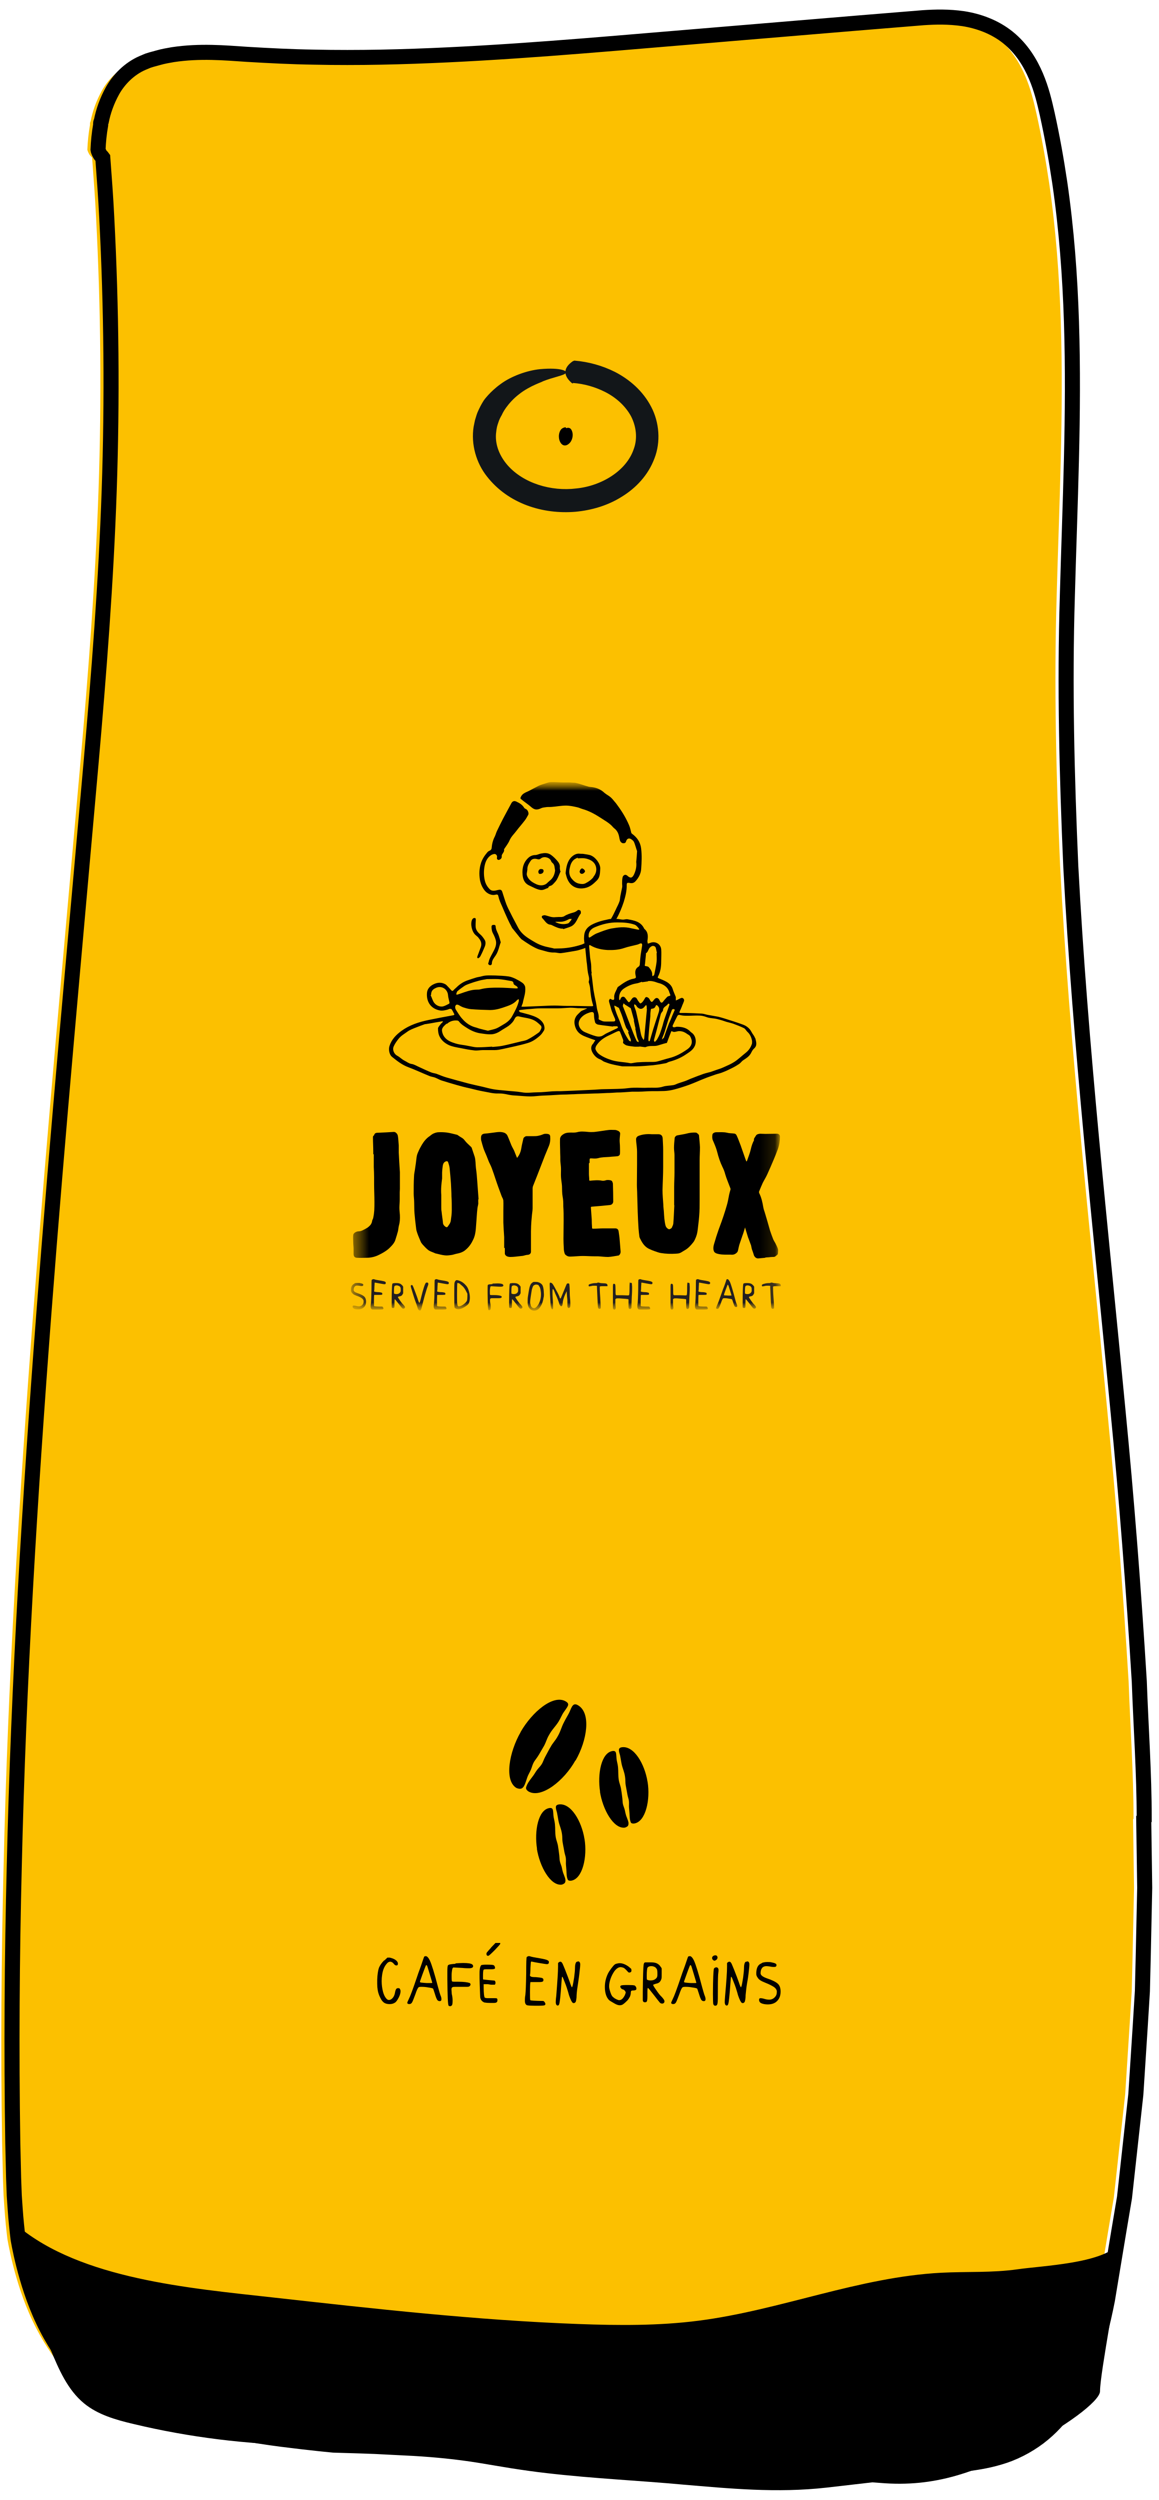 <svg width="77" height="166" viewBox="0 0 77 166" fill="none" xmlns="http://www.w3.org/2000/svg">
<path d="M75.308 120.774C75.308 117.718 75.09 114.696 74.981 111.652C74.61 105.596 74.141 99.54 73.551 93.528C72.406 81.482 71.064 69.512 70.431 57.532C70.169 51.542 70.016 45.573 70.201 39.583C70.365 33.582 70.671 27.504 70.474 21.372C70.376 18.306 70.147 15.218 69.7 12.141C69.471 10.602 69.198 9.075 68.859 7.547C68.685 6.773 68.489 5.932 68.118 5.06C67.746 4.187 67.179 3.237 66.263 2.495C65.357 1.764 64.266 1.393 63.295 1.241C62.324 1.099 61.44 1.121 60.632 1.175L56.082 1.546L47.059 2.299C41.036 2.79 35.035 3.357 29.066 3.641C26.087 3.783 23.108 3.859 20.141 3.794C18.657 3.772 17.184 3.696 15.7 3.608C14.216 3.51 12.579 3.357 10.768 3.63C10.451 3.685 10.135 3.739 9.829 3.827C9.666 3.87 9.513 3.914 9.349 3.958L9.109 4.034L8.771 4.176C7.855 4.569 7.167 5.311 6.774 6.009C6.382 6.718 6.152 7.395 6.021 8.049C6 8.093 5.978 8.137 5.978 8.202C5.978 8.235 5.978 8.267 5.978 8.3C5.88 8.857 5.825 9.402 5.803 9.937C5.814 10.035 5.923 10.242 5.956 10.286C6.011 10.362 6.065 10.395 6.12 10.472C6.218 11.792 6.316 13.101 6.382 14.421C6.698 20.466 6.753 26.522 6.545 32.567C6.338 38.612 5.869 44.667 5.334 50.734C4.265 62.878 3.13 75.055 2.203 87.243C1.275 99.431 0.522 111.652 0.239 123.905C0.086 130.026 0.042 136.158 0.14 142.291L0.195 144.615L0.239 145.804L0.304 146.753C0.348 147.386 0.413 148.019 0.489 148.663C0.489 148.663 0.599 149.361 0.86 150.398C1.122 151.434 1.537 152.798 2.159 154.107C2.77 155.406 3.577 156.595 4.243 157.37C4.909 158.156 5.421 158.57 5.345 158.472C7.124 160.076 9.088 160.556 9.535 160.349C9.644 160.305 9.666 160.218 9.633 160.098V160.087V160C10.157 160.218 10.79 160.458 11.575 160.676C13.572 161.309 16.082 161.734 18.046 161.985C20.01 162.236 21.45 162.367 21.45 162.367L23.283 162.422L24.2 162.455L26.786 162.585C28.259 162.673 29.699 162.815 31.117 163.044L33.354 163.415C34.129 163.535 34.893 163.644 35.667 163.731C38.766 164.091 41.789 164.222 44.746 164.495C47.746 164.746 50.889 165.062 54.162 164.691L63.164 163.655C63.938 163.557 64.79 163.447 65.695 163.175C66.612 162.913 67.528 162.444 68.314 161.854C69.907 160.643 70.856 159.007 71.522 157.446C72.177 155.864 72.558 154.271 72.864 152.733L73.617 148.194L73.999 145.924L74.25 143.644L74.752 139.083L75.046 134.511L75.188 132.219L75.243 129.939L75.341 125.367L75.275 120.806L75.308 120.774Z" fill="#FCC000"/>
<path d="M76.017 120.774C76.017 117.718 75.799 114.696 75.69 111.652C75.319 105.596 74.85 99.54 74.261 93.528C73.115 81.482 71.773 69.512 71.14 57.532C70.878 51.542 70.725 45.573 70.911 39.583C71.075 33.582 71.38 27.504 71.184 21.372C71.086 18.306 70.856 15.218 70.409 12.141C70.18 10.602 69.907 9.075 69.569 7.547C69.394 6.773 69.198 5.932 68.827 5.06C68.456 4.187 67.889 3.237 66.972 2.495C66.066 1.764 64.975 1.393 64.004 1.241C63.033 1.099 62.149 1.121 61.342 1.175L56.792 1.546L47.768 2.299C41.745 2.79 35.744 3.357 29.776 3.641C26.797 3.783 23.818 3.859 20.85 3.794C19.366 3.772 17.893 3.696 16.409 3.608C14.925 3.51 13.289 3.357 11.477 3.63C11.161 3.685 10.845 3.739 10.539 3.827C10.375 3.87 10.223 3.914 10.059 3.958L9.819 4.034L9.481 4.176C8.564 4.569 7.877 5.311 7.484 6.009C7.091 6.718 6.862 7.395 6.731 8.049C6.709 8.093 6.687 8.137 6.687 8.202C6.687 8.235 6.687 8.267 6.687 8.3C6.589 8.857 6.535 9.402 6.513 9.937C6.524 10.035 6.633 10.242 6.665 10.286C6.72 10.362 6.775 10.395 6.829 10.472C6.927 11.792 7.026 13.101 7.091 14.421C7.407 20.466 7.462 26.522 7.255 32.567C7.047 38.612 6.578 44.667 6.044 50.734C4.974 62.878 3.839 75.055 2.912 87.243C1.985 99.431 1.232 111.652 0.948 123.905C0.795 130.026 0.752 136.158 0.85 142.291L0.904 144.615L0.948 145.804L1.013 146.753C1.057 147.386 1.123 148.019 1.199 148.663C1.199 148.663 1.308 149.361 1.57 150.398C1.832 151.434 2.246 152.798 2.868 154.107C3.479 155.406 4.287 156.595 4.952 157.37C5.618 158.156 6.131 158.57 6.054 158.472C7.833 160.076 9.797 160.556 10.244 160.349C10.354 160.305 10.375 160.218 10.343 160.098V160.087V160C10.866 160.218 11.499 160.458 12.285 160.676C14.281 161.309 16.791 161.734 18.755 161.985C20.719 162.236 22.16 162.367 22.16 162.367L23.993 162.422L24.909 162.455L27.495 162.586C28.968 162.673 30.408 162.815 31.827 163.044L34.064 163.415C34.838 163.535 35.602 163.644 36.377 163.731C39.476 164.091 42.498 164.222 45.455 164.495C48.456 164.746 51.598 165.062 54.871 164.691L63.873 163.655C64.648 163.557 65.499 163.447 66.405 163.175C67.321 162.913 68.238 162.444 69.023 161.854C70.616 160.643 71.566 159.007 72.231 157.446C72.886 155.864 73.268 154.271 73.573 152.733L74.326 148.194L74.708 145.924L74.959 143.644L75.461 139.083L75.756 134.511L75.897 132.219L75.952 129.939L76.05 125.367L75.985 120.806L76.017 120.774Z" stroke="black" stroke-miterlimit="10"/>
<path d="M1.166 147.812C5.388 151.347 12.612 151.947 18.089 152.558C24.854 153.311 31.63 154.075 38.428 154.326C41.09 154.424 43.763 154.446 46.404 154.107C51.849 153.409 57.053 151.205 62.542 150.921C64.222 150.834 65.924 150.932 67.605 150.692C69.274 150.452 73.202 150.31 74.304 149.034C74.217 152.362 74.304 146.917 74.304 150.256C74.304 151.478 73.082 157.566 73.082 158.788C73.082 159.465 70.649 161.221 68.205 162.444C64.844 164.124 62.203 165.193 58.461 164.877C54.718 164.56 50.026 165.128 46.273 164.877C37.751 164.298 28.782 162.498 20.239 162.378C16.409 162.324 12.579 161.854 8.847 160.96C7.691 160.687 6.501 160.349 5.585 159.596C4.483 158.69 3.905 157.326 3.359 156.017C2.29 153.442 0.358 150.474 1.166 147.812Z" fill="black"/>
<path d="M37.588 24.689C40.578 24.689 43 26.609 43 28.977C43 31.345 40.578 33.265 37.588 33.265C34.599 33.265 32.176 31.345 32.176 28.977C32.176 26.609 34.599 24.689 37.588 24.689Z" fill="#FCC000"/>
<path d="M38.057 25.463C38.057 25.463 38.014 25.463 37.97 25.42C37.719 25.191 37.163 24.623 38.035 24.001C38.057 23.99 38.134 23.947 38.166 23.947C39.094 24.023 40.01 24.274 40.861 24.7C41.833 25.202 42.716 25.965 43.262 27.013C43.807 28.049 43.906 29.348 43.48 30.439C43.066 31.552 42.247 32.414 41.298 32.992C40.359 33.581 39.29 33.887 38.221 33.985C36.093 34.16 33.78 33.472 32.351 31.639C31.641 30.744 31.281 29.512 31.467 28.333L31.532 28.017C31.543 27.94 31.565 27.864 31.587 27.799C31.631 27.657 31.674 27.504 31.729 27.373C31.849 27.1 31.98 26.838 32.143 26.587C32.143 26.587 32.536 26.02 33.267 25.496C33.976 24.972 35.024 24.601 35.875 24.514C37.337 24.383 37.73 24.667 37.588 24.776C37.457 24.94 36.77 25.038 36.039 25.332C36.126 25.332 35.198 25.605 34.478 26.184C34.107 26.467 33.813 26.805 33.616 27.078C33.42 27.351 33.343 27.547 33.343 27.547C33.245 27.711 33.158 27.886 33.103 28.071C33.038 28.268 32.994 28.366 32.951 28.813C32.896 29.566 33.202 30.297 33.725 30.897C34.784 32.097 36.617 32.643 38.286 32.436C39.945 32.272 41.614 31.279 42.105 29.817C42.367 29.108 42.269 28.311 41.92 27.635C41.549 26.958 40.927 26.391 40.185 26.02C39.53 25.693 38.81 25.485 38.068 25.431" fill="#121619"/>
<path d="M37.577 28.366C37.479 28.388 37.381 28.41 37.294 28.497C37.206 28.584 37.13 28.77 37.13 28.977C37.13 29.326 37.315 29.555 37.479 29.577C37.61 29.599 37.741 29.534 37.861 29.403C37.959 29.294 38.057 29.086 38.047 28.846C38.035 28.65 37.959 28.497 37.872 28.443C37.785 28.388 37.686 28.41 37.599 28.432" fill="black"/>
<path d="M25.531 130.19L25.738 129.994H25.891C26.033 130.026 26.163 130.07 26.273 130.146C26.382 130.223 26.436 130.31 26.436 130.397C26.436 130.474 26.404 130.517 26.338 130.517C26.284 130.517 26.218 130.485 26.174 130.419C26.098 130.321 26.011 130.266 25.924 130.266C25.847 130.266 25.76 130.31 25.694 130.397C25.531 130.583 25.433 130.823 25.389 131.128C25.367 131.259 25.356 131.401 25.356 131.554C25.356 131.805 25.389 132.034 25.443 132.252C25.498 132.47 25.585 132.634 25.694 132.743C25.738 132.787 25.793 132.809 25.836 132.809C25.88 132.809 25.934 132.798 26 132.754C26.12 132.667 26.207 132.525 26.24 132.329C26.262 132.209 26.284 132.143 26.316 132.089C26.349 132.045 26.382 132.023 26.436 132.023C26.491 132.023 26.524 132.023 26.545 132.045C26.567 132.067 26.578 132.1 26.6 132.143C26.6 132.165 26.611 132.198 26.611 132.22C26.611 132.329 26.578 132.471 26.502 132.623C26.425 132.776 26.349 132.896 26.273 132.962C26.174 133.038 26.044 133.082 25.891 133.082C25.76 133.082 25.64 133.06 25.542 133.005C25.454 132.951 25.356 132.852 25.28 132.689C25.192 132.525 25.127 132.35 25.094 132.154C25.072 132.023 25.061 131.881 25.061 131.729C25.061 131.619 25.061 131.532 25.061 131.467C25.072 131.117 25.116 130.856 25.171 130.681C25.236 130.517 25.356 130.343 25.531 130.168" fill="black"/>
<path d="M28.379 130.539C28.379 130.539 28.346 130.495 28.335 130.495C28.324 130.495 28.302 130.495 28.292 130.517C28.281 130.55 28.204 130.724 28.084 131.062C27.964 131.401 27.899 131.575 27.899 131.597C27.899 131.63 27.921 131.641 27.975 131.652C28.019 131.652 28.139 131.674 28.346 131.684C28.422 131.684 28.521 131.684 28.619 131.684C28.684 131.684 28.717 131.684 28.717 131.663C28.717 131.641 28.663 131.477 28.564 131.139C28.466 130.801 28.401 130.604 28.379 130.539ZM28.204 129.917C28.204 129.917 28.259 129.895 28.281 129.895C28.368 129.895 28.466 129.993 28.564 130.201C28.674 130.441 28.859 131.019 29.099 131.946C29.175 132.219 29.23 132.415 29.274 132.525C29.317 132.623 29.328 132.699 29.328 132.754C29.328 132.841 29.295 132.885 29.208 132.885C29.132 132.885 29.088 132.852 29.044 132.797C29.012 132.743 28.957 132.623 28.903 132.437C28.826 132.197 28.783 132.066 28.772 132.055C28.75 132.034 28.652 132.001 28.466 131.979C28.291 131.946 28.15 131.935 28.03 131.935H27.975C27.877 131.935 27.811 131.946 27.79 131.99C27.746 132.034 27.68 132.175 27.593 132.437C27.484 132.721 27.419 132.896 27.386 132.95C27.353 133.016 27.31 133.048 27.266 133.07C27.233 133.07 27.211 133.081 27.189 133.081C27.102 133.081 27.059 133.048 27.059 132.994C27.059 132.961 27.091 132.896 27.157 132.754C27.255 132.568 27.441 132.066 27.713 131.259C27.768 131.084 27.833 130.91 27.899 130.735C27.964 130.561 28.019 130.397 28.073 130.233C28.139 130.026 28.182 129.917 28.204 129.906" fill="black"/>
<path d="M30.277 130.375C30.485 130.364 30.648 130.353 30.768 130.353C31.096 130.353 31.303 130.386 31.379 130.451C31.412 130.484 31.434 130.528 31.434 130.56C31.434 130.604 31.412 130.637 31.368 130.669C31.336 130.68 31.27 130.702 31.183 130.702C31.074 130.702 30.921 130.702 30.714 130.68L30.113 130.648L30.059 130.713C30.059 130.713 30.004 130.899 30.004 131.16C30.004 131.422 30.004 131.553 30.037 131.575C30.048 131.586 30.103 131.597 30.179 131.597C30.233 131.597 30.299 131.597 30.332 131.597H30.452C30.801 131.597 31.041 131.63 31.183 131.673C31.237 131.695 31.259 131.728 31.259 131.782C31.259 131.826 31.237 131.859 31.183 131.902C31.15 131.935 31.074 131.935 30.954 131.935C30.932 131.935 30.812 131.935 30.594 131.935C30.397 131.935 30.277 131.935 30.255 131.935C30.157 131.935 30.081 131.935 30.048 131.968C30.015 131.99 29.994 132.033 29.994 132.088C29.994 132.121 29.994 132.164 30.004 132.252C30.004 132.35 30.015 132.437 30.037 132.513C30.048 132.59 30.07 132.699 30.07 132.83C30.07 133.015 30.059 133.125 30.015 133.168C29.983 133.201 29.95 133.223 29.906 133.223C29.873 133.223 29.83 133.212 29.808 133.19C29.753 133.135 29.732 132.546 29.721 131.422C29.721 131.28 29.721 131.117 29.721 130.931C29.721 130.68 29.732 130.549 29.764 130.506C29.786 130.484 29.819 130.462 29.873 130.451C29.928 130.44 30.048 130.419 30.244 130.408" fill="black"/>
<path d="M32.612 129.339L32.918 129.022H33.234V129.077C33.223 129.121 33.092 129.263 32.863 129.503C32.634 129.732 32.492 129.863 32.449 129.874H32.416C32.35 129.874 32.318 129.83 32.318 129.743C32.318 129.71 32.328 129.666 32.372 129.623C32.405 129.579 32.492 129.481 32.623 129.339M31.968 130.495C31.968 130.495 32.089 130.463 32.209 130.463C32.23 130.463 32.263 130.463 32.296 130.463H32.405C32.612 130.463 32.743 130.474 32.787 130.495C32.831 130.506 32.863 130.561 32.885 130.637C32.885 130.67 32.885 130.692 32.885 130.692C32.885 130.746 32.809 130.768 32.667 130.768H32.503C32.503 130.768 32.459 130.768 32.427 130.768H32.35C32.219 130.768 32.143 130.779 32.132 130.801C32.099 130.834 32.089 130.987 32.089 131.259C32.089 131.368 32.089 131.423 32.099 131.445C32.11 131.445 32.241 131.467 32.481 131.488C32.711 131.51 32.841 131.521 32.852 131.521C32.896 131.543 32.918 131.598 32.918 131.663C32.918 131.696 32.918 131.718 32.907 131.739L32.874 131.794H32.623C32.623 131.794 32.503 131.772 32.416 131.761C32.329 131.761 32.274 131.761 32.252 131.761H32.132V131.947C32.132 132.372 32.165 132.612 32.209 132.656C32.23 132.667 32.296 132.689 32.405 132.689C32.459 132.689 32.525 132.689 32.634 132.689C32.743 132.689 32.819 132.689 32.852 132.689C32.94 132.689 32.994 132.689 33.016 132.71C33.038 132.732 33.049 132.765 33.049 132.809C33.049 132.874 33.038 132.929 32.994 132.961C32.961 132.994 32.896 133.005 32.787 133.005H32.58C32.405 133.005 32.296 132.994 32.252 132.983C32.198 132.983 32.154 132.972 32.11 132.94C31.99 132.874 31.925 132.765 31.903 132.623C31.903 132.503 31.881 132.219 31.87 131.772C31.859 131.488 31.859 131.259 31.859 131.107C31.859 130.976 31.859 130.877 31.87 130.79C31.892 130.637 31.925 130.55 31.957 130.517" fill="black"/>
<path d="M34.981 129.971C34.981 129.971 35.013 129.939 35.057 129.917C35.09 129.906 35.112 129.895 35.133 129.895C35.133 129.895 35.188 129.895 35.275 129.928C35.352 129.95 35.45 129.971 35.592 129.993C35.919 130.048 36.148 130.091 36.257 130.124C36.377 130.157 36.443 130.201 36.465 130.255C36.465 130.255 36.465 130.288 36.465 130.31C36.465 130.386 36.421 130.43 36.334 130.43C36.301 130.43 36.148 130.408 35.886 130.364C35.635 130.321 35.439 130.288 35.308 130.255C35.308 130.255 35.304 130.255 35.297 130.255C35.297 130.255 35.264 130.288 35.264 130.331C35.264 130.375 35.253 130.495 35.242 130.67C35.242 130.953 35.221 131.106 35.21 131.139C35.21 131.15 35.21 131.161 35.21 131.183C35.21 131.215 35.242 131.237 35.286 131.259C35.33 131.281 35.439 131.292 35.603 131.292C35.81 131.313 35.941 131.324 36.006 131.346C36.072 131.368 36.105 131.412 36.105 131.477C36.105 131.532 36.083 131.575 36.05 131.586C36.017 131.608 35.941 131.619 35.821 131.619H35.733C35.733 131.619 35.657 131.619 35.635 131.619H35.242L35.232 131.674C35.221 131.728 35.21 131.924 35.21 132.263C35.21 132.601 35.21 132.797 35.232 132.819C35.253 132.852 35.526 132.863 36.072 132.874C36.105 132.874 36.148 132.896 36.181 132.95C36.214 133.005 36.236 133.037 36.236 133.07C36.236 133.125 36.203 133.147 36.159 133.168C36.105 133.179 35.984 133.19 35.799 133.19H35.548C35.297 133.19 35.133 133.179 35.079 133.168C35.024 133.168 34.981 133.147 34.948 133.114C34.893 133.059 34.872 132.972 34.872 132.852C34.872 132.776 34.871 132.645 34.904 132.47C34.926 132.263 34.948 131.783 34.959 131.041C34.959 130.353 34.97 129.993 34.992 129.971" fill="black"/>
<path d="M38.319 130.277C38.319 130.277 38.395 130.244 38.417 130.244C38.45 130.244 38.494 130.266 38.515 130.31C38.537 130.342 38.548 130.386 38.548 130.43C38.548 130.451 38.548 130.582 38.515 130.833C38.483 131.172 38.439 131.455 38.406 131.684C38.352 132.012 38.319 132.274 38.308 132.481C38.308 132.71 38.275 132.852 38.254 132.917C38.221 132.983 38.177 133.016 38.112 133.016C38.079 133.016 38.057 133.005 38.035 132.983C38.014 132.961 37.981 132.917 37.948 132.852C37.883 132.71 37.806 132.536 37.752 132.306C37.697 132.121 37.632 131.903 37.533 131.663C37.446 131.433 37.392 131.303 37.37 131.281C37.348 131.27 37.337 131.259 37.337 131.27C37.337 131.27 37.315 131.433 37.293 131.761C37.239 132.525 37.195 132.961 37.151 133.081C37.13 133.147 37.097 133.179 37.053 133.179C37.021 133.179 36.977 133.157 36.955 133.114C36.944 133.081 36.922 133.037 36.922 132.972C36.922 132.928 36.922 132.786 36.955 132.557C37.032 131.575 37.075 130.932 37.075 130.604C37.075 130.484 37.075 130.408 37.075 130.375C37.075 130.353 37.108 130.321 37.13 130.299C37.162 130.288 37.195 130.266 37.217 130.266C37.25 130.266 37.261 130.266 37.272 130.277C37.304 130.277 37.326 130.331 37.37 130.386C37.403 130.451 37.457 130.593 37.544 130.801C37.686 131.161 37.784 131.423 37.85 131.608C37.926 131.848 37.981 131.968 38.003 131.968C38.003 131.968 38.014 131.946 38.035 131.892C38.068 131.783 38.101 131.586 38.145 131.313C38.177 131.041 38.199 130.844 38.199 130.735C38.199 130.484 38.232 130.321 38.319 130.266" fill="black"/>
<path d="M40.981 130.397C41.036 130.376 41.101 130.365 41.166 130.365C41.352 130.365 41.559 130.441 41.778 130.605C41.854 130.67 41.908 130.714 41.93 130.736C41.941 130.768 41.952 130.79 41.952 130.834C41.952 130.878 41.952 130.91 41.93 130.932C41.908 130.965 41.876 130.976 41.832 130.987C41.832 130.987 41.821 130.987 41.799 130.987C41.767 130.987 41.734 130.965 41.701 130.921C41.603 130.812 41.538 130.747 41.494 130.714C41.45 130.681 41.407 130.659 41.352 130.648C41.319 130.638 41.276 130.627 41.232 130.627C41.09 130.627 40.948 130.725 40.817 130.899C40.719 131.041 40.632 131.205 40.566 131.39C40.501 131.576 40.468 131.75 40.468 131.903C40.468 131.991 40.49 132.111 40.534 132.241C40.577 132.383 40.621 132.482 40.665 132.547C40.697 132.591 40.763 132.645 40.839 132.7C40.926 132.754 41.003 132.787 41.068 132.809C41.101 132.82 41.123 132.82 41.145 132.82C41.287 132.82 41.407 132.7 41.516 132.482C41.548 132.394 41.57 132.34 41.57 132.318C41.57 132.307 41.57 132.274 41.538 132.231C41.505 132.176 41.461 132.132 41.396 132.111C41.341 132.1 41.297 132.078 41.265 132.034C41.232 132.001 41.21 131.958 41.21 131.914C41.21 131.881 41.243 131.849 41.287 131.838C41.341 131.827 41.428 131.816 41.559 131.816H41.778C41.963 131.816 42.083 131.827 42.127 131.838C42.17 131.838 42.203 131.871 42.225 131.903C42.258 131.947 42.279 131.991 42.279 132.045C42.279 132.1 42.269 132.132 42.236 132.143C42.192 132.165 42.149 132.176 42.083 132.176C42.007 132.176 41.963 132.176 41.941 132.209C41.919 132.22 41.908 132.263 41.908 132.318C41.908 132.405 41.887 132.503 41.843 132.602C41.788 132.7 41.734 132.787 41.669 132.853C41.548 132.973 41.461 133.049 41.396 133.093C41.33 133.136 41.265 133.158 41.188 133.158C41.145 133.158 41.112 133.158 41.079 133.147C41.014 133.136 40.905 133.093 40.763 133.005C40.621 132.929 40.523 132.863 40.468 132.82C40.283 132.634 40.185 132.34 40.185 131.936C40.185 131.62 40.261 131.325 40.392 131.052C40.435 130.965 40.512 130.845 40.61 130.714C40.708 130.583 40.785 130.496 40.828 130.463C40.861 130.43 40.916 130.408 40.992 130.387" fill="black"/>
<path d="M43.513 130.626C43.436 130.582 43.36 130.561 43.272 130.561C43.152 130.561 43.065 130.593 43.022 130.659C42.989 130.713 42.967 130.899 42.967 131.215C42.967 131.357 42.967 131.444 42.989 131.455C43.021 131.488 43.076 131.499 43.174 131.51C43.185 131.51 43.207 131.51 43.24 131.51C43.414 131.51 43.545 131.444 43.633 131.324C43.665 131.27 43.676 131.204 43.676 131.139C43.676 131.095 43.676 131.052 43.676 131.019C43.676 130.91 43.665 130.833 43.643 130.768C43.611 130.713 43.567 130.67 43.523 130.626M42.989 130.31C43.131 130.31 43.218 130.31 43.261 130.31C43.447 130.31 43.589 130.342 43.676 130.397C43.752 130.441 43.829 130.506 43.883 130.593C43.927 130.648 43.96 130.691 43.96 130.735C43.96 130.768 43.96 130.877 43.96 131.052C43.96 131.215 43.96 131.324 43.949 131.368C43.949 131.412 43.916 131.466 43.894 131.521C43.851 131.597 43.807 131.641 43.763 131.663C43.72 131.695 43.643 131.717 43.545 131.739C43.447 131.772 43.392 131.794 43.392 131.804C43.392 131.837 43.458 131.957 43.6 132.154C43.742 132.361 43.851 132.503 43.96 132.601C44.08 132.732 44.145 132.83 44.145 132.885C44.145 132.939 44.134 132.983 44.102 133.005C44.069 133.037 44.036 133.048 43.993 133.048C43.927 133.048 43.873 133.026 43.829 132.972C43.774 132.906 43.643 132.743 43.425 132.459C43.196 132.164 43.076 132.012 43.043 132.012C43.011 132.012 43.011 132.154 43.011 132.437C43.011 132.677 43.011 132.819 42.978 132.885C42.967 132.939 42.923 132.961 42.847 132.961C42.749 132.961 42.705 132.906 42.705 132.797V132.263C42.716 131.204 42.738 130.615 42.76 130.473C42.77 130.375 42.814 130.31 42.869 130.31C42.869 130.31 42.901 130.31 42.923 130.31H42.978H42.989Z" fill="black"/>
<path d="M45.924 130.539C45.924 130.539 45.891 130.495 45.88 130.495C45.869 130.495 45.848 130.495 45.837 130.517C45.826 130.55 45.749 130.724 45.629 131.062C45.509 131.401 45.444 131.575 45.444 131.597C45.444 131.63 45.466 131.641 45.52 131.652C45.564 131.652 45.684 131.674 45.891 131.684C45.968 131.684 46.066 131.684 46.164 131.684C46.23 131.684 46.262 131.684 46.262 131.663C46.262 131.641 46.208 131.477 46.109 131.139C46.011 130.801 45.946 130.604 45.924 130.539ZM45.749 129.917C45.749 129.917 45.804 129.895 45.826 129.895C45.913 129.895 46.011 129.993 46.109 130.201C46.219 130.441 46.404 131.019 46.644 131.946C46.721 132.219 46.775 132.415 46.819 132.525C46.862 132.623 46.873 132.699 46.873 132.754C46.873 132.841 46.84 132.885 46.753 132.885C46.677 132.885 46.633 132.852 46.59 132.797C46.557 132.743 46.502 132.623 46.448 132.437C46.371 132.197 46.328 132.066 46.317 132.055C46.295 132.034 46.197 132.001 46.011 131.979C45.837 131.946 45.695 131.935 45.575 131.935H45.52C45.422 131.935 45.356 131.946 45.324 131.99C45.28 132.034 45.215 132.175 45.127 132.437C45.018 132.721 44.953 132.896 44.92 132.95C44.887 133.016 44.844 133.048 44.8 133.07C44.767 133.07 44.745 133.081 44.724 133.081C44.636 133.081 44.593 133.048 44.593 132.994C44.593 132.961 44.626 132.896 44.691 132.754C44.789 132.568 44.975 132.066 45.247 131.259C45.302 131.084 45.367 130.91 45.433 130.735C45.498 130.561 45.553 130.397 45.608 130.233C45.673 130.026 45.717 129.917 45.738 129.906" fill="black"/>
<path d="M47.474 130.681C47.474 130.681 47.539 130.637 47.583 130.637C47.637 130.637 47.681 130.659 47.714 130.714C47.725 130.746 47.736 130.768 47.736 130.812C47.736 130.845 47.736 130.91 47.725 130.976C47.703 131.096 47.692 131.467 47.692 132.099C47.692 132.612 47.692 132.918 47.67 133.027C47.659 133.125 47.605 133.191 47.528 133.191C47.452 133.191 47.408 133.147 47.386 133.071C47.376 132.994 47.365 132.776 47.365 132.416C47.365 131.903 47.376 131.521 47.386 131.248C47.397 130.997 47.408 130.845 47.419 130.79C47.419 130.736 47.441 130.703 47.474 130.681ZM47.365 129.895C47.365 129.895 47.452 129.841 47.517 129.841C47.55 129.841 47.583 129.841 47.605 129.863C47.648 129.895 47.67 129.939 47.67 129.983C47.67 130.059 47.637 130.125 47.55 130.168C47.517 130.19 47.496 130.201 47.474 130.201C47.452 130.201 47.419 130.201 47.397 130.168C47.343 130.135 47.31 130.092 47.31 130.026C47.31 129.972 47.321 129.939 47.365 129.906" fill="black"/>
<path d="M49.558 130.277C49.558 130.277 49.634 130.244 49.656 130.244C49.689 130.244 49.733 130.266 49.754 130.31C49.776 130.342 49.787 130.386 49.787 130.43C49.787 130.451 49.787 130.582 49.754 130.833C49.722 131.172 49.678 131.455 49.634 131.684C49.58 132.012 49.558 132.274 49.536 132.481C49.536 132.71 49.503 132.852 49.481 132.917C49.449 132.983 49.405 133.016 49.34 133.016C49.307 133.016 49.285 133.005 49.263 132.983C49.242 132.961 49.209 132.917 49.176 132.852C49.111 132.71 49.034 132.536 48.98 132.306C48.925 132.121 48.86 131.903 48.761 131.663C48.674 131.433 48.62 131.303 48.598 131.281C48.576 131.27 48.565 131.259 48.565 131.27C48.565 131.27 48.543 131.433 48.521 131.761C48.467 132.525 48.423 132.961 48.38 133.081C48.358 133.147 48.325 133.179 48.281 133.179C48.249 133.179 48.205 133.157 48.183 133.114C48.172 133.081 48.15 133.037 48.15 132.972C48.15 132.928 48.15 132.786 48.172 132.557C48.26 131.575 48.303 130.932 48.303 130.604C48.303 130.484 48.303 130.408 48.303 130.375C48.303 130.353 48.336 130.321 48.358 130.299C48.39 130.288 48.423 130.266 48.445 130.266C48.478 130.266 48.489 130.266 48.5 130.277C48.532 130.277 48.554 130.331 48.598 130.386C48.63 130.451 48.685 130.593 48.772 130.801C48.914 131.161 49.012 131.423 49.078 131.608C49.154 131.848 49.209 131.968 49.231 131.968C49.231 131.968 49.242 131.946 49.263 131.892C49.296 131.783 49.329 131.586 49.372 131.313C49.405 131.041 49.427 130.844 49.427 130.735C49.427 130.484 49.46 130.321 49.547 130.266" fill="black"/>
<path d="M50.627 130.343C50.725 130.31 50.845 130.288 50.987 130.288C51.096 130.288 51.194 130.288 51.303 130.321C51.489 130.354 51.587 130.408 51.587 130.484C51.587 130.528 51.576 130.561 51.554 130.583C51.533 130.605 51.489 130.615 51.434 130.615C51.38 130.615 51.282 130.615 51.14 130.583C51.042 130.572 50.976 130.561 50.922 130.561C50.802 130.561 50.714 130.594 50.649 130.659C50.572 130.746 50.529 130.866 50.529 131.03C50.529 131.161 50.671 131.27 50.944 131.368C51.303 131.488 51.544 131.608 51.675 131.728C51.805 131.848 51.86 132.023 51.86 132.252C51.86 132.514 51.784 132.721 51.631 132.874C51.489 133.027 51.271 133.103 51.009 133.103C50.823 133.103 50.682 133.07 50.583 133.027C50.485 132.983 50.431 132.907 50.431 132.798C50.431 132.721 50.463 132.689 50.529 132.689C50.583 132.689 50.66 132.699 50.769 132.732C50.911 132.776 51.02 132.787 51.107 132.787C51.249 132.787 51.369 132.732 51.467 132.634C51.565 132.536 51.609 132.427 51.609 132.285V132.208C51.587 132.11 51.522 132.012 51.402 131.936C51.282 131.859 51.096 131.761 50.845 131.663C50.703 131.608 50.594 131.554 50.507 131.499C50.431 131.445 50.365 131.379 50.322 131.303C50.267 131.226 50.245 131.15 50.245 131.096C50.245 131.052 50.245 131.019 50.245 130.986C50.256 130.746 50.322 130.572 50.431 130.474C50.474 130.43 50.54 130.397 50.627 130.354" fill="black"/>
<path d="M34.588 115.012C35.351 113.681 36.759 112.492 37.588 112.983C37.905 113.168 37.687 113.343 37.457 113.692C37.337 113.856 37.25 114.096 37.108 114.325C36.879 114.685 36.683 114.827 36.453 115.252C36.333 115.459 36.268 115.7 36.159 115.907C36.039 116.103 35.93 116.311 35.81 116.507C35.559 116.922 35.471 116.911 35.34 117.325C35.264 117.576 35.177 117.696 35.09 117.882C34.991 118.089 34.926 118.416 34.806 118.613C34.708 118.766 34.599 118.842 34.315 118.733C33.486 118.242 33.824 116.354 34.588 115.023" fill="black"/>
<path d="M38.243 116.9C39.006 115.569 39.29 113.747 38.395 113.234C38.079 113.048 37.992 113.321 37.828 113.703C37.741 113.889 37.61 114.085 37.479 114.347C37.272 114.74 37.261 114.958 37.01 115.373C36.89 115.58 36.704 115.776 36.606 115.962C36.486 116.158 36.388 116.355 36.268 116.573C36.039 116.987 36.104 117.064 35.798 117.391C35.613 117.598 35.569 117.708 35.449 117.882C35.307 118.079 35.111 118.308 35.013 118.526C34.947 118.69 34.871 118.799 35.111 118.962C35.962 119.453 37.479 118.242 38.221 116.911" fill="black"/>
<path d="M39.868 118.984C39.683 117.795 39.945 116.398 40.687 116.278C40.971 116.234 40.927 116.453 40.96 116.78C40.971 116.944 41.036 117.118 41.058 117.336C41.09 117.675 41.058 117.849 41.112 118.22C41.145 118.406 41.221 118.58 41.254 118.755C41.287 118.94 41.309 119.115 41.331 119.29C41.385 119.671 41.331 119.693 41.451 120.01C41.527 120.206 41.527 120.315 41.571 120.468C41.614 120.653 41.734 120.872 41.756 121.046C41.756 121.188 41.756 121.286 41.516 121.363C40.763 121.461 40.043 120.162 39.858 118.973" fill="black"/>
<path d="M43.022 118.329C42.836 117.14 42.116 115.907 41.309 116.027C41.036 116.071 41.112 116.278 41.199 116.584C41.232 116.736 41.254 116.922 41.298 117.14C41.374 117.478 41.472 117.62 41.527 117.991C41.559 118.177 41.538 118.384 41.57 118.548C41.603 118.722 41.636 118.897 41.669 119.082C41.723 119.442 41.8 119.453 41.789 119.802C41.778 120.01 41.8 120.108 41.81 120.272C41.832 120.457 41.821 120.697 41.865 120.883C41.909 121.014 41.898 121.112 42.138 121.09C42.902 120.97 43.218 119.497 43.022 118.319" fill="black"/>
<path d="M35.678 122.77C35.492 121.581 35.754 120.184 36.496 120.064C36.78 120.02 36.736 120.239 36.769 120.566C36.78 120.73 36.846 120.904 36.867 121.123C36.9 121.461 36.867 121.635 36.922 122.006C36.955 122.192 37.031 122.366 37.064 122.541C37.096 122.726 37.118 122.901 37.14 123.076C37.195 123.458 37.14 123.479 37.26 123.807C37.337 123.992 37.337 124.101 37.38 124.254C37.424 124.44 37.544 124.658 37.566 124.832C37.566 124.974 37.566 125.072 37.326 125.149C36.573 125.247 35.853 123.949 35.667 122.759" fill="black"/>
<path d="M38.832 122.127C38.646 120.937 37.926 119.704 37.119 119.825C36.846 119.868 36.922 120.075 37.009 120.381C37.042 120.534 37.064 120.719 37.108 120.937C37.184 121.276 37.282 121.418 37.337 121.789C37.37 121.974 37.348 122.181 37.38 122.345C37.413 122.52 37.446 122.694 37.479 122.88C37.533 123.24 37.61 123.251 37.599 123.6C37.588 123.807 37.61 123.905 37.62 124.069C37.642 124.254 37.631 124.495 37.675 124.68C37.719 124.811 37.708 124.909 37.948 124.887C38.712 124.767 39.028 123.294 38.832 122.116" fill="black"/>
<mask id="mask0_722_4" style="mask-type:luminance" maskUnits="userSpaceOnUse" x="23" y="51" width="29" height="37">
<path d="M51.87 51.891H23.294V87.036H51.87V51.891Z" fill="white"/>
</mask>
<g mask="url(#mask0_722_4)">
<mask id="mask1_722_4" style="mask-type:luminance" maskUnits="userSpaceOnUse" x="23" y="51" width="29" height="37">
<path d="M51.99 51.891H23.294V87.036H51.99V51.891Z" fill="white"/>
</mask>
<g mask="url(#mask1_722_4)">
<path d="M37.217 57.838C37.217 57.761 37.184 57.685 37.195 57.608C37.217 57.423 37.119 57.27 37.021 57.161C36.901 57.019 36.77 56.888 36.606 56.768C36.388 56.616 36.17 56.637 35.941 56.681C35.81 56.703 35.69 56.779 35.559 56.779C35.406 56.779 35.264 56.834 35.166 56.91C34.795 57.205 34.675 57.63 34.718 58.078C34.74 58.361 34.828 58.645 35.155 58.798C35.395 58.907 35.602 59.038 35.875 59.093C36.093 59.136 36.235 59.016 36.421 58.962C36.443 58.82 36.584 58.842 36.672 58.776C36.693 58.754 36.715 58.743 36.737 58.721C36.824 58.623 36.933 58.525 36.999 58.405C37.097 58.23 37.163 58.034 37.25 57.849C37.25 57.849 37.228 57.849 37.217 57.838ZM36.519 58.492C36.519 58.492 36.431 58.558 36.399 58.591C36.202 58.82 35.908 58.831 35.668 58.732C35.373 58.602 35.1 58.438 35.002 58.111C34.98 58.023 35.013 57.925 35.024 57.838C35.024 57.794 35.046 57.75 35.035 57.707C35.035 57.489 35.155 57.314 35.264 57.15C35.373 57.008 35.548 57.008 35.7 57.052C35.788 57.074 35.853 57.074 35.93 57.008C36.115 56.845 36.486 56.921 36.595 57.139C36.617 57.194 36.65 57.259 36.693 57.292C36.868 57.423 36.835 57.619 36.879 57.794C36.846 58.089 36.737 58.329 36.497 58.503" fill="black"/>
<path d="M39.279 56.811C39.115 56.746 38.93 56.735 38.755 56.702C38.679 56.691 38.602 56.702 38.526 56.691C38.308 56.659 38.122 56.768 37.98 56.899C37.697 57.172 37.62 57.542 37.577 57.99C37.609 58.099 37.642 58.273 37.718 58.426C37.937 58.885 38.362 59.07 38.853 58.972C39.191 58.906 39.421 58.699 39.65 58.47C39.704 58.415 39.759 58.339 39.792 58.263C39.868 58.077 39.868 57.87 39.879 57.663C39.879 57.335 39.552 56.92 39.268 56.811M39.421 58.252C39.279 58.426 39.093 58.557 38.897 58.655C38.766 58.721 38.624 58.71 38.471 58.677C38.264 58.634 38.122 58.514 37.991 58.361C37.795 58.132 37.795 57.87 37.86 57.608C37.904 57.401 37.98 57.204 38.166 57.062C38.231 57.019 38.308 56.986 38.373 56.953C38.373 56.975 38.384 56.986 38.384 56.997C38.537 56.997 38.7 56.975 38.853 56.997C39.235 57.062 39.595 57.259 39.617 57.717C39.617 57.924 39.541 58.088 39.421 58.23" fill="black"/>
<path d="M38.668 58.024C38.57 58.024 38.526 57.958 38.515 57.893C38.515 57.783 38.624 57.652 38.69 57.674C38.755 57.696 38.832 57.762 38.854 57.827C38.887 57.904 38.755 58.024 38.657 58.024" fill="black"/>
<path d="M37.315 60.893C37.173 60.893 37.042 60.893 36.9 60.904C36.66 60.936 36.463 60.838 36.245 60.784C36.18 60.762 36.071 60.784 36.027 60.816C35.962 60.871 36.005 60.958 36.071 61.013C36.093 61.035 36.114 61.067 36.136 61.089C36.256 61.231 36.365 61.395 36.583 61.406C36.616 61.406 36.66 61.438 36.693 61.449C36.922 61.558 37.151 61.678 37.413 61.667C37.413 61.667 37.413 61.689 37.424 61.7C37.598 61.635 37.784 61.591 37.947 61.515C38.297 61.34 38.362 60.936 38.58 60.664C38.58 60.664 38.602 60.642 38.591 60.631C38.591 60.576 38.591 60.5 38.558 60.467C38.504 60.434 38.438 60.391 38.362 60.456C38.286 60.522 38.187 60.576 38.089 60.598C37.882 60.653 37.675 60.718 37.489 60.838C37.445 60.871 37.38 60.882 37.315 60.893ZM37.806 61.024C37.86 61.024 37.926 61.024 37.98 61.013C37.958 61.067 37.937 61.133 37.904 61.155C37.838 61.209 37.827 61.297 37.707 61.329C37.424 61.406 37.173 61.362 36.922 61.242C36.922 61.242 36.9 61.231 36.9 61.22C36.9 61.22 36.922 61.209 36.933 61.209C37.009 61.209 37.075 61.209 37.184 61.209C37.38 61.22 37.587 61.155 37.784 61.045C37.784 61.045 37.795 61.045 37.806 61.035" fill="black"/>
<path d="M36.115 57.827C36.115 57.947 36.017 58.035 35.875 58.035C35.809 58.035 35.766 57.98 35.766 57.882C35.766 57.805 35.853 57.696 35.929 57.707C36.006 57.707 36.104 57.707 36.115 57.827Z" fill="black"/>
<path d="M38.668 58.024C38.57 58.024 38.526 57.958 38.515 57.893C38.515 57.783 38.624 57.652 38.69 57.674C38.755 57.696 38.832 57.762 38.854 57.827C38.887 57.904 38.755 58.024 38.657 58.024" fill="black"/>
<path d="M50.158 68.924C50.114 68.782 49.994 68.662 49.929 68.531C49.809 68.291 49.601 68.127 49.361 68.04C48.947 67.887 48.521 67.756 48.107 67.625C47.976 67.582 47.845 67.549 47.714 67.516C47.496 67.472 47.266 67.44 47.037 67.396C46.906 67.374 46.775 67.32 46.634 67.309C46.273 67.287 45.924 67.276 45.564 67.265C45.444 67.265 45.324 67.265 45.204 67.265C45.15 67.265 45.117 67.243 45.15 67.178C45.215 67.036 45.281 66.894 45.335 66.741C45.379 66.654 45.411 66.556 45.444 66.469C45.477 66.349 45.357 66.229 45.259 66.272C45.161 66.305 45.073 66.359 44.986 66.403C44.964 66.414 44.931 66.425 44.899 66.436C44.899 66.414 44.899 66.381 44.899 66.359C44.899 66.305 44.899 66.25 44.899 66.207C44.833 66.032 44.746 65.858 44.691 65.672C44.626 65.465 44.484 65.323 44.309 65.214C44.146 65.116 43.949 65.039 43.764 64.963C43.699 64.93 43.677 64.919 43.72 64.843C43.884 64.526 43.928 64.188 43.928 63.839C43.928 63.566 43.949 63.294 43.928 63.032C43.884 62.661 43.513 62.475 43.186 62.617C43.131 62.639 43.087 62.65 43.033 62.661C43.033 62.606 43.011 62.551 43.011 62.508V62.486C43.055 62.191 43.077 61.897 42.804 61.679C42.804 61.679 42.804 61.668 42.793 61.657C42.575 61.199 42.138 61.122 41.702 61.046C41.603 61.024 41.494 61.068 41.396 61.068C41.276 61.068 41.167 61.035 41.047 61.024C41.025 61.024 40.992 61.024 40.949 61.024C41.156 60.664 41.309 60.282 41.44 59.889C41.549 59.529 41.647 59.158 41.636 58.765C41.636 58.623 41.68 58.602 41.843 58.634C41.985 58.667 42.105 58.634 42.204 58.536C42.422 58.307 42.575 58.023 42.596 57.718C42.629 57.26 42.651 56.812 42.596 56.354C42.542 55.907 42.324 55.612 41.985 55.361C41.964 55.35 41.953 55.328 41.942 55.306C41.898 55.143 41.865 54.968 41.8 54.815C41.603 54.346 41.342 53.91 41.036 53.495C40.992 53.441 40.96 53.386 40.916 53.331C40.807 53.212 40.709 53.07 40.589 52.961C40.458 52.84 40.294 52.764 40.163 52.655C39.956 52.459 39.716 52.339 39.432 52.284C39.323 52.262 39.214 52.262 39.105 52.24C38.941 52.197 38.778 52.142 38.614 52.088C38.505 52.055 38.407 52.022 38.297 52C38.265 52 38.221 51.978 38.177 51.978C38.046 51.978 37.916 51.957 37.785 51.957C37.664 51.957 37.555 51.957 37.435 51.957C37.163 51.957 36.879 51.924 36.606 51.935C36.453 51.935 36.29 52.011 36.137 52.055C36.017 52.088 35.886 52.131 35.777 52.186C35.559 52.295 35.351 52.415 35.133 52.524C34.937 52.622 34.718 52.677 34.609 52.906C34.577 52.971 34.555 53.015 34.609 53.059C34.664 53.102 34.718 53.146 34.773 53.19C34.926 53.31 35.09 53.419 35.242 53.55C35.493 53.779 35.646 53.812 35.952 53.67C36.061 53.615 36.202 53.615 36.322 53.593C36.431 53.582 36.541 53.593 36.65 53.582C36.966 53.561 37.283 53.495 37.599 53.495C37.85 53.495 38.101 53.55 38.341 53.604C38.461 53.626 38.581 53.692 38.701 53.724C39.127 53.844 39.508 54.052 39.88 54.292C40.021 54.379 40.163 54.477 40.305 54.565C40.403 54.63 40.502 54.706 40.589 54.783C40.676 54.859 40.731 54.946 40.818 55.012C41.003 55.154 41.091 55.35 41.134 55.568C41.156 55.666 41.167 55.776 41.211 55.863C41.243 55.917 41.309 55.983 41.374 55.994C41.462 56.005 41.56 55.994 41.593 55.874C41.647 55.688 41.789 55.623 41.942 55.732C42.018 55.786 42.094 55.841 42.127 55.928C42.193 56.081 42.236 56.256 42.291 56.419C42.302 56.463 42.334 56.507 42.324 56.55C42.313 56.779 42.291 57.009 42.269 57.238C42.302 57.521 42.247 57.794 42.127 58.056C42.007 58.318 41.876 58.34 41.669 58.143C41.625 58.1 41.538 58.078 41.494 58.1C41.44 58.121 41.374 58.187 41.363 58.252C41.331 58.394 41.331 58.536 41.331 58.678C41.331 58.765 41.352 58.853 41.331 58.94C41.298 59.114 41.254 59.289 41.222 59.464C41.189 59.605 41.2 59.758 41.145 59.889C41.08 60.075 40.981 60.238 40.905 60.413C40.807 60.62 40.709 60.828 40.589 61.024C40.523 61.024 40.458 61.035 40.425 61.046C40.043 61.122 39.661 61.22 39.312 61.406C39.028 61.559 38.832 61.788 38.81 62.126C38.81 62.235 38.788 62.344 38.81 62.442C38.81 62.442 38.81 62.53 38.832 62.639C38.767 62.672 38.701 62.704 38.636 62.726C38.199 62.868 37.752 62.955 37.294 62.977C37.141 62.977 36.988 62.988 36.835 62.988C36.803 62.988 36.77 62.977 36.737 62.966C36.672 62.955 36.606 62.933 36.53 62.922C36.377 62.89 36.213 62.857 36.061 62.803C35.733 62.704 35.45 62.519 35.166 62.344C34.871 62.159 34.609 61.941 34.435 61.624C34.26 61.286 34.075 60.959 33.911 60.62C33.813 60.435 33.715 60.238 33.638 60.042C33.54 59.78 33.464 59.507 33.376 59.245C33.322 59.071 33.245 59.06 33.071 59.103C32.885 59.147 32.689 59.202 32.536 59.049C32.373 58.885 32.264 58.7 32.209 58.471C32.133 58.143 32.133 57.816 32.198 57.489C32.253 57.216 32.373 56.943 32.634 56.779C32.711 56.736 32.831 56.692 32.896 56.714C32.973 56.736 33.049 56.834 33.016 56.954C32.995 57.052 33.082 57.129 33.169 57.096C33.256 57.063 33.333 56.998 33.333 56.889C33.333 56.867 33.333 56.834 33.333 56.812C33.365 56.67 33.529 56.572 33.486 56.398C33.486 56.398 33.496 56.376 33.507 56.365C33.627 56.179 33.769 56.005 33.856 55.797C33.966 55.547 34.162 55.372 34.315 55.165C34.489 54.935 34.686 54.717 34.86 54.488C34.948 54.379 35.013 54.248 35.089 54.117C35.155 54.019 35.068 53.79 34.959 53.735C34.915 53.713 34.86 53.691 34.828 53.648C34.708 53.441 34.522 53.331 34.315 53.233C34.162 53.157 34.042 53.201 33.966 53.353C33.78 53.692 33.595 54.041 33.409 54.39C33.267 54.663 33.136 54.935 33.005 55.208C32.951 55.328 32.918 55.47 32.853 55.59C32.743 55.808 32.689 56.038 32.667 56.278C32.667 56.376 32.623 56.452 32.514 56.496C32.46 56.518 32.405 56.561 32.362 56.616C32.187 56.823 32.045 57.041 31.958 57.303C31.838 57.674 31.827 58.034 31.881 58.405C31.925 58.656 32.013 58.885 32.176 59.103C32.362 59.355 32.678 59.496 32.973 59.398C33.005 59.398 33.071 59.409 33.082 59.431C33.126 59.54 33.136 59.649 33.18 59.758C33.234 59.922 33.311 60.075 33.376 60.227C33.486 60.489 33.605 60.762 33.725 61.024C33.802 61.199 33.889 61.362 33.977 61.526C33.998 61.569 34.02 61.624 34.053 61.657C34.195 61.831 34.326 61.995 34.468 62.17C34.468 62.181 34.489 62.202 34.5 62.213C34.555 62.268 34.599 62.333 34.653 62.377C34.839 62.508 35.035 62.639 35.231 62.759C35.439 62.879 35.646 62.999 35.875 63.064C36.191 63.141 36.497 63.272 36.835 63.25C36.977 63.25 37.119 63.304 37.261 63.294C37.544 63.261 37.828 63.206 38.101 63.163C38.21 63.141 38.319 63.13 38.428 63.097C38.581 63.053 38.734 63.01 38.887 62.944C38.887 62.966 38.887 62.977 38.887 62.988C38.908 63.206 38.93 63.435 38.952 63.654C38.963 63.774 38.974 63.894 38.996 64.025C39.017 64.21 39.028 64.406 39.061 64.592C39.094 64.788 39.181 64.974 39.116 65.17C39.105 65.203 39.116 65.257 39.138 65.301C39.159 65.399 39.192 65.498 39.203 65.596C39.236 65.978 39.279 66.359 39.399 66.731C39.421 66.796 39.399 66.818 39.334 66.818C38.876 66.818 38.428 66.796 37.97 66.796C37.85 66.796 37.741 66.796 37.621 66.796C37.359 66.796 37.108 66.774 36.846 66.774C36.53 66.774 36.213 66.796 35.897 66.807C35.548 66.818 35.199 66.84 34.86 66.85C34.784 66.85 34.718 66.85 34.642 66.85C34.664 66.785 34.686 66.709 34.718 66.643C34.718 66.632 34.729 66.621 34.729 66.611C34.795 66.261 34.937 65.923 34.893 65.552C34.882 65.465 34.817 65.356 34.74 65.29C34.587 65.17 34.413 65.083 34.249 64.996C34.108 64.93 33.955 64.865 33.802 64.843C33.496 64.799 33.202 64.788 32.896 64.777C32.602 64.777 32.296 64.745 32.002 64.832C31.892 64.865 31.773 64.876 31.652 64.908C31.445 64.974 31.227 65.039 31.02 65.116C30.758 65.214 30.529 65.367 30.332 65.563C30.267 65.629 30.19 65.683 30.136 65.749C30.07 65.825 30.027 65.814 29.972 65.749C29.874 65.639 29.776 65.53 29.667 65.421C29.623 65.377 29.568 65.345 29.514 65.323C29.263 65.214 29.023 65.247 28.772 65.377C28.543 65.498 28.39 65.683 28.368 65.923C28.314 66.501 28.608 66.992 29.241 67.102C29.361 67.123 29.503 67.102 29.634 67.069C29.721 67.058 29.797 67.014 29.874 66.992C29.918 66.992 29.983 66.992 30.005 67.025C30.07 67.112 30.114 67.222 30.169 67.32C30.201 67.385 30.19 67.396 30.114 67.418C29.557 67.516 29.012 67.625 28.466 67.734C27.833 67.865 27.222 68.062 26.688 68.444C26.328 68.706 26.022 69.011 25.88 69.447C25.804 69.666 25.848 70.026 26.055 70.189C26.382 70.451 26.71 70.713 27.124 70.866C27.593 71.04 28.052 71.259 28.51 71.444C28.63 71.499 28.772 71.51 28.892 71.553C29.034 71.608 29.165 71.684 29.306 71.739C29.645 71.848 29.983 71.946 30.321 72.044C30.627 72.132 30.921 72.208 31.227 72.273C31.532 72.35 31.838 72.426 32.144 72.481C32.46 72.535 32.765 72.623 33.082 72.612C33.213 72.612 33.333 72.612 33.464 72.633C33.627 72.655 33.78 72.699 33.944 72.721C34.075 72.743 34.206 72.743 34.337 72.754C34.642 72.775 34.948 72.808 35.253 72.808C35.515 72.808 35.777 72.764 36.039 72.754C36.202 72.743 36.377 72.743 36.541 72.732C36.781 72.721 37.021 72.699 37.272 72.688C37.512 72.688 37.741 72.677 37.981 72.666C38.166 72.666 38.352 72.644 38.548 72.644C38.876 72.633 39.192 72.623 39.519 72.612C39.792 72.612 40.076 72.59 40.349 72.579C40.567 72.579 40.785 72.557 41.003 72.546C41.123 72.546 41.254 72.546 41.374 72.535C41.582 72.524 41.8 72.503 42.007 72.492C42.16 72.492 42.302 72.492 42.455 72.492C42.727 72.492 43 72.459 43.273 72.459C43.557 72.459 43.84 72.459 44.135 72.448C44.353 72.437 44.571 72.404 44.779 72.35C45.117 72.263 45.455 72.153 45.793 72.033C46.143 71.903 46.47 71.75 46.808 71.619C47.048 71.521 47.288 71.444 47.528 71.357C47.692 71.302 47.867 71.27 48.019 71.204C48.248 71.117 48.467 71.008 48.685 70.899C48.838 70.822 48.98 70.735 49.111 70.648C49.209 70.582 49.274 70.473 49.372 70.408C49.569 70.277 49.776 70.157 49.896 69.927C49.951 69.818 50.005 69.709 50.092 69.633C50.333 69.426 50.234 69.175 50.18 68.945M29.83 66.654C29.699 66.72 29.568 66.796 29.437 66.829C29.197 66.883 28.903 66.741 28.783 66.49C28.717 66.359 28.674 66.218 28.608 66.076C28.608 66.076 28.63 66.076 28.641 66.065C28.641 65.825 28.728 65.694 29.001 65.585C29.361 65.443 29.732 65.694 29.765 66.076C29.776 66.24 29.83 66.403 29.863 66.567C29.863 66.6 29.863 66.643 29.83 66.654ZM44.637 67.047C44.637 67.047 44.713 67.003 44.757 67.003C44.779 67.003 44.8 67.036 44.833 67.058C44.811 67.112 44.79 67.145 44.779 67.178C44.702 67.342 44.637 67.516 44.571 67.68C44.517 67.811 44.451 67.931 44.408 68.062C44.309 68.324 44.211 68.596 44.124 68.858C44.124 68.891 44.102 68.913 44.08 68.935C44.048 68.967 44.004 69 43.971 69.033C43.982 68.989 43.993 68.956 44.004 68.913C44.059 68.771 44.124 68.629 44.168 68.476C44.244 68.236 44.309 67.996 44.386 67.756C44.462 67.516 44.56 67.276 44.648 67.036M42.204 68.313C42.28 68.575 42.28 68.858 42.422 69.109C42.433 69.131 42.422 69.175 42.422 69.207C42.378 69.186 42.324 69.164 42.302 69.131C42.225 68.978 42.16 68.815 42.094 68.662C41.909 68.182 41.724 67.691 41.538 67.211C41.494 67.091 41.44 66.971 41.396 66.85C41.396 66.84 41.374 66.818 41.374 66.807C41.385 66.741 41.407 66.687 41.429 66.621C41.462 66.654 41.494 66.687 41.538 66.72C41.625 66.774 41.724 66.829 41.811 66.894C41.844 66.916 41.898 66.938 41.909 66.96C41.985 67.222 42.051 67.494 42.127 67.756H42.105C42.149 67.931 42.171 68.116 42.225 68.291M42.978 67.025C42.946 67.374 42.913 67.734 42.88 68.084C42.858 68.356 42.825 68.629 42.804 68.913C42.804 68.945 42.793 68.978 42.782 69.011C42.782 69.033 42.76 69.044 42.749 69.055C42.749 69.044 42.738 69.022 42.727 69.011C42.586 68.815 42.564 68.585 42.52 68.356C42.444 67.963 42.345 67.56 42.258 67.167C42.225 67.047 42.171 66.938 42.138 66.818C42.127 66.774 42.138 66.731 42.138 66.687C42.182 66.709 42.225 66.72 42.247 66.752C42.291 66.785 42.302 66.85 42.346 66.883C42.52 67.047 42.695 67.025 42.837 66.829C42.858 66.796 42.902 66.763 42.935 66.731C42.946 66.774 42.967 66.829 42.967 66.872C42.967 66.916 42.967 66.96 42.967 67.003C42.967 67.003 42.967 67.003 42.978 67.003M41.582 68.204C41.614 68.291 41.68 68.356 41.724 68.433C41.745 68.465 41.756 68.498 41.767 68.531C41.756 68.531 41.745 68.531 41.724 68.542C41.767 68.673 41.822 68.793 41.865 68.924C41.887 68.967 41.909 69.011 41.909 69.055C41.909 69.087 41.909 69.131 41.909 69.164C41.865 69.142 41.822 69.131 41.789 69.098C41.56 68.76 41.374 68.4 41.243 68.007C41.167 67.778 41.058 67.56 40.971 67.331C40.916 67.178 40.861 67.014 40.818 66.861C40.818 66.84 40.818 66.807 40.818 66.774C40.84 66.785 40.872 66.796 40.894 66.807C40.96 66.84 41.025 66.883 41.091 66.916C41.091 66.916 41.112 66.916 41.123 66.938C41.178 67.08 41.243 67.232 41.298 67.374C41.32 67.429 41.331 67.483 41.352 67.527C41.429 67.756 41.494 67.985 41.582 68.204ZM41.211 68.575C41.287 68.738 41.342 68.913 41.407 69.076C41.407 69.087 41.407 69.109 41.407 69.12C41.407 69.175 41.374 69.251 41.407 69.273C41.473 69.338 41.56 69.404 41.647 69.426C41.811 69.469 41.974 69.48 42.138 69.502C42.258 69.513 42.367 69.502 42.487 69.502C42.487 69.502 42.487 69.502 42.487 69.491C42.607 69.502 42.717 69.524 42.837 69.535C42.858 69.535 42.869 69.535 42.891 69.535C43.153 69.404 43.437 69.502 43.699 69.426C43.84 69.382 43.993 69.338 44.135 69.295C44.168 69.295 44.189 69.273 44.222 69.273C44.309 69.273 44.32 69.229 44.342 69.153C44.419 68.935 44.506 68.716 44.593 68.498C44.593 68.487 44.637 68.465 44.637 68.476C44.768 68.575 44.92 68.498 45.051 68.476C45.281 68.454 45.455 68.52 45.641 68.651C45.706 68.695 45.793 68.738 45.837 68.793C45.99 69.044 46.066 69.393 45.663 69.677C45.291 69.938 44.899 70.157 44.451 70.266C44.19 70.331 43.938 70.418 43.677 70.484C43.589 70.506 43.502 70.517 43.404 70.517C43.087 70.517 42.76 70.517 42.444 70.539C42.28 70.539 42.116 70.582 41.953 70.604C41.931 70.604 41.898 70.604 41.876 70.604C41.473 70.517 41.069 70.528 40.665 70.408C40.349 70.309 40.054 70.189 39.792 69.993C39.694 69.917 39.607 69.797 39.563 69.677C39.541 69.6 39.585 69.48 39.639 69.404C39.847 69.098 40.13 68.902 40.469 68.749C40.611 68.684 40.742 68.618 40.873 68.553C40.949 68.52 41.025 68.476 41.112 68.465C41.145 68.465 41.2 68.509 41.211 68.553M43.207 67.363C43.207 67.254 43.229 67.145 43.24 67.036C43.24 67.014 43.284 66.981 43.306 66.981C43.426 66.981 43.513 66.927 43.557 66.807C43.589 66.72 43.644 66.731 43.699 66.796C43.851 66.949 43.797 67.112 43.742 67.287C43.622 67.647 43.502 67.996 43.393 68.356C43.317 68.607 43.251 68.847 43.175 69.098C43.175 69.12 43.142 69.142 43.12 69.153C43.098 69.131 43.077 69.109 43.077 69.087C43.077 69.033 43.077 68.978 43.077 68.924C43.098 68.705 43.109 68.476 43.131 68.258C43.153 67.996 43.186 67.734 43.207 67.472C43.207 67.44 43.207 67.407 43.207 67.385M43.917 67.309C43.917 67.309 43.938 67.254 43.96 67.232C43.993 67.178 44.048 67.134 44.048 67.091C44.048 66.85 44.299 66.818 44.386 66.654C44.386 66.654 44.44 66.643 44.451 66.654C44.473 66.676 44.484 66.709 44.473 66.731C44.364 67.058 44.244 67.374 44.135 67.702C44.091 67.833 44.059 67.953 44.026 68.084C43.971 68.258 43.917 68.444 43.851 68.618C43.797 68.76 43.731 68.891 43.655 69.022C43.622 69.076 43.568 69.12 43.524 69.175C43.513 69.175 43.491 69.175 43.48 69.175C43.469 69.142 43.437 69.098 43.447 69.066C43.513 68.826 43.578 68.575 43.644 68.335C43.731 67.996 43.819 67.658 43.906 67.32M42.847 64.057C42.869 63.828 42.891 63.61 42.913 63.381C42.913 63.359 42.913 63.315 42.913 63.304C43.066 63.217 43.066 63.021 43.186 62.912C43.24 62.868 43.306 62.813 43.371 62.813C43.469 62.813 43.557 62.857 43.578 62.977C43.6 63.075 43.622 63.173 43.644 63.283C43.644 63.283 43.633 63.283 43.622 63.283C43.622 63.479 43.644 63.675 43.622 63.872C43.589 64.156 43.524 64.428 43.469 64.712C43.469 64.734 43.447 64.756 43.426 64.777C43.404 64.799 43.382 64.81 43.36 64.832C43.36 64.81 43.328 64.777 43.328 64.756C43.349 64.537 43.229 64.374 43.098 64.221C43.055 64.177 42.978 64.166 42.913 64.156C42.847 64.156 42.826 64.123 42.837 64.057M43.055 65.148C43.262 65.127 43.458 65.17 43.655 65.247C43.764 65.29 43.884 65.301 43.982 65.356C44.222 65.465 44.397 65.639 44.473 65.901C44.473 65.934 44.495 65.956 44.506 65.989C44.56 66.109 44.55 66.12 44.419 66.152C44.364 66.152 44.32 66.207 44.277 66.25C44.19 66.338 44.113 66.436 44.037 66.534C43.971 66.611 43.906 66.589 43.862 66.512C43.84 66.48 43.829 66.447 43.819 66.425C43.72 66.229 43.578 66.218 43.447 66.392C43.306 66.589 43.273 66.578 43.153 66.359C43.131 66.316 43.098 66.272 43.055 66.25C42.913 66.163 42.891 66.207 42.793 66.381C42.738 66.469 42.684 66.556 42.596 66.611C42.509 66.676 42.476 66.556 42.433 66.512C42.378 66.458 42.346 66.37 42.302 66.305C42.225 66.196 42.084 66.196 41.996 66.305C41.953 66.37 41.898 66.436 41.854 66.501C41.811 66.567 41.756 66.567 41.713 66.501C41.658 66.425 41.603 66.359 41.549 66.283C41.462 66.152 41.331 66.152 41.243 66.283C41.233 66.305 41.222 66.338 41.211 66.37C41.2 66.392 41.167 66.403 41.156 66.425C41.156 66.403 41.145 66.381 41.134 66.359C41.112 66.054 41.2 65.803 41.473 65.629C41.724 65.465 41.996 65.345 42.302 65.301C42.422 65.279 42.531 65.236 42.651 65.192C42.651 65.192 42.651 65.214 42.651 65.225C42.782 65.203 42.913 65.192 43.044 65.17M39.105 62.17C39.094 61.897 39.236 61.69 39.53 61.569C40.021 61.362 40.523 61.242 41.047 61.253C41.429 61.253 41.811 61.275 42.171 61.406C42.28 61.45 42.378 61.569 42.455 61.679C42.498 61.744 42.433 61.733 42.389 61.733C42.247 61.7 42.094 61.679 41.953 61.646C41.505 61.526 41.058 61.58 40.621 61.657C40.305 61.722 40 61.842 39.694 61.962C39.508 62.028 39.367 62.137 39.214 62.235C39.148 62.279 39.105 62.257 39.105 62.17ZM39.312 64.614C39.279 64.472 39.279 64.33 39.279 64.177C39.279 63.97 39.225 63.774 39.203 63.566C39.181 63.326 39.159 63.075 39.138 62.835C39.138 62.748 39.17 62.737 39.236 62.781C39.585 62.988 39.978 63.064 40.37 63.086C40.742 63.097 41.112 63.075 41.462 62.955C41.745 62.857 42.051 62.803 42.346 62.726C42.4 62.715 42.455 62.682 42.509 62.661C42.629 62.617 42.673 62.661 42.662 62.791C42.629 62.999 42.596 63.195 42.564 63.403C42.542 63.599 42.52 63.806 42.509 64.003C42.509 64.079 42.487 64.156 42.411 64.199C42.193 64.33 42.182 64.537 42.225 64.766C42.247 64.876 42.291 64.952 42.116 64.985C41.724 65.05 41.396 65.29 41.08 65.519C41.058 65.53 41.036 65.552 41.025 65.574C40.938 65.803 40.774 65.999 40.807 66.272C40.818 66.392 40.752 66.436 40.632 66.37C40.6 66.349 40.523 66.316 40.523 66.327C40.491 66.37 40.447 66.436 40.458 66.48C40.48 66.6 40.523 66.72 40.556 66.84C40.589 66.949 40.611 67.058 40.654 67.167C40.709 67.32 40.785 67.483 40.851 67.636C40.905 67.767 40.873 67.844 40.72 67.832C40.523 67.832 40.327 67.844 40.13 67.832C40.021 67.822 39.912 67.756 39.814 67.713C39.792 67.713 39.76 67.658 39.77 67.647C39.814 67.385 39.683 67.156 39.65 66.916C39.618 66.665 39.563 66.425 39.509 66.174C39.476 65.978 39.432 65.792 39.41 65.596C39.367 65.279 39.345 64.963 39.29 64.657M39.465 67.418C39.465 67.582 39.498 67.745 39.541 67.898C39.563 67.963 39.661 68.029 39.738 68.04C40.065 68.094 40.403 68.127 40.731 68.171C40.731 68.171 40.731 68.16 40.731 68.149C40.818 68.149 40.905 68.149 40.992 68.149C41.014 68.149 41.047 68.193 41.058 68.214C41.058 68.225 41.025 68.269 41.003 68.28C40.763 68.4 40.512 68.509 40.272 68.629C40.163 68.684 40.054 68.782 39.934 68.815C39.825 68.847 39.683 68.836 39.574 68.804C39.334 68.738 39.094 68.64 38.865 68.542C38.603 68.433 38.417 68.171 38.45 67.909C38.461 67.789 38.537 67.647 38.625 67.56C38.777 67.396 38.974 67.298 39.181 67.232C39.378 67.178 39.465 67.189 39.465 67.418ZM30.387 65.825C30.529 65.694 30.692 65.585 30.845 65.476C30.943 65.41 31.063 65.367 31.183 65.323C31.391 65.247 31.598 65.181 31.805 65.127C31.991 65.072 32.187 65.05 32.351 65.017C32.623 65.017 32.864 65.007 33.104 65.017C33.398 65.039 33.693 65.094 33.977 65.148C34.031 65.148 34.108 65.214 34.108 65.257C34.108 65.377 34.195 65.41 34.282 65.465C34.304 65.476 34.337 65.498 34.358 65.519C34.38 65.552 34.391 65.585 34.413 65.618C34.38 65.618 34.347 65.639 34.304 65.639C33.911 65.618 33.518 65.585 33.125 65.585C32.722 65.585 32.318 65.585 31.914 65.694C31.838 65.716 31.762 65.716 31.685 65.716C31.303 65.716 30.943 65.858 30.594 65.978C30.518 65.999 30.441 66.032 30.365 66.054C30.354 66.054 30.31 66.032 30.31 66.021C30.332 65.956 30.343 65.858 30.398 65.814M30.256 66.818C30.267 66.709 30.365 66.687 30.474 66.741C30.572 66.796 30.681 66.861 30.78 66.894C30.954 66.949 31.129 67.003 31.303 67.014C31.696 67.047 32.1 67.058 32.493 67.069C32.809 67.08 33.104 67.014 33.398 66.916C33.736 66.796 34.096 66.709 34.347 66.414C34.38 66.381 34.424 66.37 34.468 66.349C34.468 66.392 34.468 66.436 34.468 66.48C34.38 66.84 34.206 67.156 34.031 67.472C33.878 67.767 33.627 67.931 33.355 68.084C33.224 68.16 33.093 68.247 32.951 68.302C32.776 68.367 32.58 68.4 32.416 68.444C32.22 68.4 32.045 68.356 31.881 68.313C31.783 68.291 31.696 68.247 31.598 68.225C31.249 68.138 30.954 67.931 30.725 67.669C30.55 67.483 30.419 67.254 30.278 67.036C30.245 66.981 30.234 66.883 30.245 66.807M29.688 67.996C29.874 67.822 30.103 67.745 30.365 67.767C30.409 67.767 30.463 67.789 30.485 67.822C30.649 68.04 30.878 68.171 31.107 68.313C31.358 68.465 31.631 68.575 31.914 68.618C32.154 68.651 32.394 68.695 32.634 68.684C32.896 68.673 33.125 68.553 33.344 68.4C33.442 68.335 33.551 68.28 33.649 68.214C33.835 68.105 33.998 67.963 34.118 67.789C34.14 67.745 34.162 67.713 34.184 67.669C34.249 67.527 34.337 67.451 34.522 67.505C34.86 67.593 35.231 67.603 35.548 67.789C35.69 67.876 35.821 67.996 35.941 68.116C35.973 68.149 35.984 68.247 35.962 68.291C35.919 68.4 35.864 68.52 35.777 68.575C35.548 68.738 35.308 68.902 35.046 69.033C34.882 69.12 34.675 69.131 34.489 69.186C34.118 69.273 33.758 69.371 33.376 69.447C33.158 69.491 32.929 69.502 32.7 69.524C32.7 69.524 32.7 69.513 32.7 69.502C32.373 69.524 32.045 69.546 31.718 69.546C31.565 69.546 31.412 69.513 31.249 69.48C31.14 69.458 31.02 69.436 30.91 69.415C30.703 69.382 30.485 69.36 30.278 69.295C29.994 69.207 29.71 69.109 29.525 68.858C29.448 68.76 29.394 68.629 29.372 68.498C29.317 68.247 29.525 68.116 29.667 67.974M49.951 69.327C49.874 69.567 49.732 69.764 49.536 69.917C49.285 70.113 49.056 70.342 48.783 70.517C48.565 70.659 48.325 70.757 48.085 70.866C47.921 70.942 47.757 70.997 47.583 71.051C47.463 71.095 47.332 71.139 47.212 71.182C47.048 71.226 46.895 71.259 46.732 71.313C46.481 71.4 46.23 71.499 45.979 71.597C45.826 71.651 45.684 71.728 45.532 71.782C45.379 71.837 45.226 71.881 45.073 71.935C44.964 71.968 44.866 72.033 44.746 72.055C44.506 72.099 44.255 72.088 44.026 72.164C43.709 72.263 43.382 72.219 43.066 72.23C42.749 72.252 42.433 72.219 42.116 72.23C41.854 72.23 41.593 72.284 41.331 72.295C40.927 72.317 40.512 72.317 40.109 72.328C39.912 72.328 39.716 72.35 39.519 72.361C39.05 72.383 38.57 72.404 38.101 72.426C37.828 72.437 37.544 72.448 37.272 72.459C37.075 72.459 36.89 72.459 36.693 72.47C36.366 72.492 36.028 72.535 35.7 72.535C35.362 72.535 35.013 72.601 34.675 72.535C34.293 72.47 33.9 72.459 33.518 72.415C33.267 72.394 33.005 72.372 32.755 72.328C32.514 72.284 32.285 72.219 32.056 72.164C31.762 72.099 31.456 72.033 31.151 71.957C30.66 71.826 30.169 71.695 29.677 71.553C29.448 71.488 29.219 71.39 28.99 71.302C28.881 71.27 28.761 71.259 28.652 71.215C28.379 71.106 28.106 70.975 27.844 70.855C27.67 70.779 27.506 70.669 27.321 70.648C27.146 70.615 27.026 70.506 26.884 70.44C26.753 70.375 26.644 70.277 26.524 70.189C26.491 70.168 26.448 70.135 26.404 70.113C26.186 70.004 26.055 69.731 26.153 69.491C26.24 69.295 26.36 69.131 26.491 68.967C26.655 68.771 26.851 68.662 27.048 68.52C27.233 68.378 27.462 68.302 27.681 68.214C27.866 68.138 28.052 68.073 28.237 68.007C28.248 68.007 28.259 68.007 28.27 68.007C28.488 67.974 28.695 67.942 28.914 67.898C29.067 67.876 29.219 67.844 29.361 67.822C29.383 67.822 29.405 67.822 29.427 67.822C29.427 67.844 29.416 67.865 29.394 67.887C29.361 67.931 29.317 67.953 29.285 67.996C29.219 68.094 29.11 68.193 29.099 68.291C29.099 68.487 29.121 68.673 29.219 68.858C29.361 69.12 29.579 69.284 29.83 69.404C30.059 69.502 30.31 69.546 30.55 69.589C30.878 69.655 31.194 69.72 31.521 69.753C31.707 69.775 31.892 69.731 32.078 69.731C32.231 69.731 32.394 69.731 32.547 69.731C32.744 69.731 32.94 69.742 33.136 69.709C33.496 69.644 33.846 69.556 34.206 69.48C34.489 69.415 34.773 69.349 35.057 69.262C35.373 69.175 35.646 68.978 35.886 68.76C35.984 68.673 36.061 68.553 36.137 68.433C36.213 68.313 36.17 68.062 36.061 67.909C35.842 67.593 35.504 67.483 35.155 67.374C34.969 67.32 34.773 67.276 34.588 67.222C34.555 67.222 34.533 67.2 34.511 67.178C34.489 67.156 34.478 67.123 34.478 67.102C34.478 67.102 34.522 67.08 34.544 67.069C34.773 67.047 34.991 67.014 35.22 67.003C35.45 66.981 35.668 66.96 35.897 66.96C36.279 66.96 36.661 66.96 37.032 66.96C37.315 66.96 37.61 66.927 37.894 66.916C38.057 66.916 38.232 66.938 38.396 66.949C38.537 66.949 38.69 66.949 38.832 66.96C38.876 66.96 38.919 66.96 38.963 66.96C38.974 66.96 38.996 66.96 39.007 66.96C39.007 66.96 38.985 66.971 38.974 66.981C38.865 67.025 38.756 67.08 38.647 67.123C38.603 67.145 38.559 67.189 38.526 67.222C38.45 67.298 38.363 67.374 38.297 67.462C38.156 67.669 38.134 67.876 38.199 68.127C38.276 68.411 38.428 68.607 38.679 68.738C38.767 68.793 38.876 68.826 38.974 68.869C39.148 68.935 39.312 69 39.487 69.055C39.552 69.076 39.563 69.087 39.519 69.131C39.476 69.175 39.454 69.24 39.421 69.284C39.214 69.491 39.258 69.72 39.389 69.938C39.498 70.113 39.65 70.266 39.858 70.342C39.956 70.375 40.032 70.451 40.12 70.495C40.294 70.56 40.458 70.626 40.643 70.669C40.905 70.735 41.178 70.779 41.342 70.811C41.724 70.811 42.007 70.811 42.291 70.811C42.662 70.8 43.033 70.768 43.404 70.735C43.677 70.702 43.949 70.659 44.222 70.604C44.309 70.593 44.375 70.528 44.462 70.506C44.844 70.408 45.215 70.255 45.542 70.037C45.782 69.873 46.033 69.742 46.164 69.447C46.295 69.142 46.208 68.738 45.935 68.564C45.87 68.52 45.815 68.444 45.75 68.4C45.521 68.225 45.248 68.182 44.964 68.182C44.91 68.182 44.866 68.214 44.811 68.214C44.702 68.225 44.659 68.171 44.702 68.073C44.79 67.876 44.888 67.691 44.986 67.494C45.03 67.407 45.073 67.374 45.193 67.407C45.357 67.451 45.532 67.451 45.706 67.451C45.957 67.451 46.208 67.429 46.459 67.44C46.623 67.44 46.786 67.483 46.939 67.538C47.114 67.603 47.299 67.614 47.474 67.636C47.637 67.658 47.801 67.713 47.965 67.756C48.063 67.789 48.161 67.822 48.259 67.854C48.412 67.898 48.576 67.931 48.728 67.985C48.958 68.073 49.198 68.16 49.416 68.269C49.514 68.313 49.569 68.433 49.645 68.509C49.831 68.673 49.918 68.88 49.962 69.109C49.972 69.175 49.962 69.24 49.962 69.295" fill="black"/>
<path d="M32.438 63.926C32.427 64.024 32.459 64.068 32.536 64.09C32.623 64.112 32.678 64.046 32.678 63.981C32.678 63.763 32.819 63.61 32.929 63.446C33.114 63.173 33.158 62.857 33.267 62.573C33.212 62.377 33.169 62.202 33.103 62.038C33.027 61.875 32.94 61.711 32.929 61.526C32.929 61.438 32.874 61.406 32.787 61.417C32.71 61.417 32.656 61.449 32.656 61.537C32.656 61.7 32.678 61.853 32.765 62.006C32.841 62.158 32.918 62.322 32.95 62.486C33.005 62.791 32.852 63.042 32.721 63.293C32.612 63.501 32.492 63.686 32.459 63.926" fill="black"/>
<path d="M31.772 62.256C31.935 62.442 32.034 62.638 31.946 62.889C31.881 63.075 31.805 63.26 31.739 63.446C31.717 63.489 31.706 63.544 31.706 63.598C31.706 63.609 31.772 63.642 31.783 63.631C31.837 63.587 31.892 63.555 31.914 63.5C32.023 63.293 32.121 63.075 32.208 62.856C32.263 62.715 32.285 62.54 32.197 62.409C32.11 62.267 32.012 62.136 31.881 62.027C31.717 61.885 31.597 61.722 31.597 61.492C31.597 61.373 31.597 61.252 31.608 61.122C31.619 60.98 31.586 60.936 31.466 60.969C31.423 60.98 31.379 61.045 31.357 61.089C31.237 61.383 31.357 61.885 31.597 62.093C31.652 62.147 31.717 62.191 31.772 62.245" fill="black"/>
<path d="M31.772 79.649C31.772 79.715 31.772 79.769 31.772 79.835C31.794 79.976 31.728 80.107 31.718 80.249C31.674 80.62 31.663 80.991 31.63 81.362C31.608 81.679 31.587 82.006 31.445 82.301C31.325 82.562 31.172 82.792 30.954 82.977C30.768 83.152 30.539 83.217 30.299 83.261C30.201 83.283 30.092 83.326 29.994 83.337C29.841 83.359 29.688 83.381 29.535 83.359C29.339 83.337 29.153 83.283 28.968 83.239C28.924 83.239 28.891 83.217 28.848 83.195C28.717 83.141 28.575 83.097 28.466 83.021C28.324 82.912 28.204 82.781 28.084 82.65C28.029 82.584 27.975 82.519 27.942 82.431C27.855 82.224 27.757 82.006 27.691 81.788C27.648 81.668 27.648 81.537 27.626 81.406C27.593 81.122 27.56 80.849 27.538 80.566C27.517 80.326 27.527 80.097 27.517 79.856C27.517 79.66 27.484 79.453 27.484 79.256C27.484 78.885 27.484 78.503 27.506 78.132C27.506 77.947 27.56 77.761 27.582 77.565C27.593 77.467 27.615 77.358 27.626 77.26C27.648 77.118 27.659 76.965 27.68 76.823C27.702 76.703 27.735 76.594 27.789 76.485C27.855 76.321 27.942 76.168 28.029 76.016C28.16 75.797 28.324 75.59 28.542 75.448C28.619 75.394 28.684 75.328 28.771 75.285C28.891 75.23 29.012 75.186 29.142 75.186C29.328 75.175 29.513 75.186 29.699 75.208C29.917 75.241 30.124 75.296 30.343 75.35C30.386 75.35 30.43 75.394 30.463 75.416C30.594 75.514 30.757 75.568 30.866 75.721C30.986 75.885 31.15 76.016 31.292 76.157C31.303 76.168 31.325 76.19 31.335 76.212C31.401 76.409 31.466 76.605 31.532 76.801C31.608 77.052 31.587 77.314 31.619 77.565C31.663 77.86 31.685 78.143 31.706 78.438C31.739 78.842 31.761 79.234 31.794 79.638C31.794 79.638 31.794 79.638 31.783 79.638M29.317 79.344C29.317 79.573 29.317 79.846 29.317 80.118C29.317 80.238 29.317 80.358 29.339 80.468C29.361 80.707 29.404 80.937 29.426 81.177C29.426 81.319 29.513 81.406 29.622 81.482C29.644 81.493 29.71 81.493 29.721 81.482C29.819 81.351 29.928 81.22 29.95 81.057C29.983 80.828 30.015 80.598 30.015 80.358C30.015 80.053 30.015 79.747 29.994 79.453C29.994 79.169 29.972 78.885 29.961 78.602C29.939 78.263 29.906 77.925 29.873 77.587C29.863 77.456 29.819 77.314 29.775 77.183C29.753 77.129 29.71 77.085 29.633 77.118C29.491 77.161 29.437 77.281 29.415 77.412C29.393 77.554 29.382 77.707 29.372 77.849C29.372 77.98 29.372 78.121 29.372 78.252C29.328 78.602 29.284 78.951 29.317 79.355" fill="black"/>
<path d="M44.789 80.021C44.789 79.617 44.789 79.224 44.789 78.82C44.789 78.504 44.811 78.177 44.811 77.86C44.811 77.478 44.811 77.085 44.811 76.704C44.811 76.551 44.779 76.398 44.779 76.234C44.779 76.016 44.8 75.798 44.822 75.58C44.822 75.503 44.92 75.405 44.997 75.394C45.204 75.351 45.411 75.329 45.619 75.274C45.826 75.22 46.023 75.198 46.23 75.209C46.284 75.209 46.426 75.329 46.437 75.383C46.459 75.645 46.492 75.918 46.503 76.18C46.503 76.475 46.481 76.769 46.481 77.064C46.481 77.533 46.481 78.002 46.481 78.46C46.481 78.864 46.481 79.268 46.481 79.671C46.481 80.043 46.481 80.413 46.448 80.784C46.426 81.079 46.383 81.374 46.35 81.679C46.328 81.886 46.273 82.083 46.186 82.268C46.153 82.345 46.11 82.432 46.055 82.498C45.892 82.705 45.717 82.901 45.477 83.032C45.335 83.109 45.204 83.229 45.03 83.24C44.986 83.24 44.953 83.25 44.91 83.25C44.571 83.272 44.233 83.261 43.906 83.207C43.764 83.185 43.633 83.13 43.502 83.087C43.382 83.043 43.262 82.999 43.153 82.945C42.956 82.858 42.804 82.716 42.684 82.53C42.618 82.432 42.564 82.323 42.509 82.214C42.487 82.17 42.476 82.126 42.476 82.083C42.455 81.919 42.433 81.755 42.422 81.581C42.4 81.21 42.378 80.839 42.367 80.468C42.356 80.086 42.345 79.704 42.334 79.322C42.334 79.104 42.313 78.886 42.313 78.679C42.313 78.22 42.324 77.762 42.324 77.304C42.324 77.031 42.324 76.758 42.324 76.485C42.324 76.267 42.291 76.049 42.269 75.831C42.269 75.743 42.247 75.656 42.269 75.58C42.291 75.514 42.356 75.449 42.422 75.427C42.705 75.318 43 75.296 43.295 75.318C43.447 75.318 43.6 75.318 43.742 75.318C43.917 75.318 44.015 75.416 44.026 75.591C44.037 75.842 44.058 76.093 44.058 76.355C44.058 76.747 44.058 77.129 44.058 77.522C44.058 78.024 44.026 78.526 44.015 79.028C44.015 79.355 44.047 79.671 44.069 79.999C44.069 80.141 44.091 80.282 44.102 80.424C44.124 80.752 44.135 81.09 44.222 81.406C44.255 81.505 44.331 81.581 44.429 81.625C44.473 81.646 44.604 81.581 44.637 81.516C44.68 81.417 44.735 81.319 44.735 81.21C44.768 80.817 44.779 80.424 44.8 80.032C44.8 80.032 44.8 80.032 44.789 80.032" fill="black"/>
<path d="M39.126 77.249C39.126 77.478 39.126 77.718 39.126 77.947C39.126 78.089 39.148 78.22 39.148 78.362C39.148 78.394 39.159 78.405 39.203 78.405C39.464 78.383 39.737 78.351 39.999 78.405C40.086 78.416 40.173 78.405 40.261 78.373C40.37 78.34 40.599 78.362 40.654 78.427C40.686 78.471 40.708 78.536 40.719 78.591C40.73 78.984 40.741 79.387 40.741 79.78C40.741 79.911 40.643 80.009 40.523 80.02C40.119 80.064 39.715 80.097 39.322 80.129C39.268 80.129 39.246 80.151 39.257 80.206C39.279 80.457 39.29 80.718 39.312 80.969C39.312 81.155 39.322 81.329 39.333 81.515C39.333 81.58 39.344 81.591 39.41 81.591C39.639 81.591 39.868 81.57 40.097 81.57C40.359 81.57 40.621 81.57 40.883 81.57C41.014 81.57 41.09 81.657 41.101 81.788C41.123 81.962 41.156 82.126 41.166 82.301C41.188 82.573 41.21 82.846 41.232 83.119C41.232 83.217 41.199 83.283 41.134 83.348C41.134 83.348 41.112 83.37 41.101 83.37C40.872 83.403 40.643 83.457 40.403 83.468C40.173 83.468 39.944 83.435 39.715 83.424C39.628 83.424 39.552 83.424 39.464 83.424C39.213 83.424 38.973 83.403 38.722 83.403C38.515 83.403 38.308 83.424 38.09 83.435C37.937 83.435 37.773 83.479 37.631 83.37C37.577 83.337 37.522 83.283 37.511 83.228C37.478 83.119 37.457 83.01 37.457 82.89C37.446 82.683 37.435 82.486 37.435 82.279C37.435 81.864 37.446 81.45 37.446 81.035C37.446 80.729 37.446 80.413 37.424 80.107C37.424 79.889 37.424 79.671 37.38 79.464C37.337 79.234 37.347 78.994 37.337 78.765C37.326 78.569 37.282 78.362 37.271 78.165C37.26 77.991 37.271 77.805 37.271 77.63C37.271 77.445 37.238 77.27 37.227 77.085C37.227 76.91 37.227 76.736 37.217 76.561C37.217 76.256 37.195 75.95 37.206 75.656C37.206 75.492 37.315 75.383 37.446 75.306C37.588 75.219 37.751 75.208 37.915 75.208C38.057 75.208 38.199 75.219 38.33 75.186C38.482 75.143 38.624 75.132 38.777 75.143C38.93 75.143 39.083 75.175 39.235 75.175C39.355 75.175 39.475 75.175 39.595 75.154C39.89 75.121 40.173 75.066 40.468 75.034C40.588 75.023 40.719 75.034 40.85 75.034C40.926 75.034 41.003 75.066 41.079 75.099C41.156 75.143 41.21 75.208 41.199 75.306C41.188 75.448 41.166 75.59 41.166 75.732C41.166 75.874 41.188 76.005 41.188 76.147C41.188 76.299 41.199 76.452 41.188 76.605C41.188 76.692 41.123 76.769 41.014 76.779C40.839 76.801 40.665 76.801 40.501 76.823C40.239 76.845 39.977 76.834 39.726 76.91C39.595 76.943 39.443 76.932 39.301 76.921C39.192 76.921 39.17 76.921 39.17 77.03C39.17 77.096 39.17 77.15 39.17 77.216L39.126 77.249Z" fill="black"/>
<path d="M50.845 83.523C50.681 83.534 50.529 83.555 50.365 83.566C50.234 83.566 50.125 83.468 50.081 83.337C50.048 83.206 49.994 83.075 49.95 82.944C49.928 82.857 49.917 82.781 49.896 82.693C49.896 82.661 49.863 82.639 49.863 82.606C49.819 82.497 49.786 82.388 49.743 82.279C49.732 82.246 49.71 82.202 49.699 82.17C49.634 81.951 49.568 81.744 49.503 81.526V81.504C49.503 81.504 49.492 81.515 49.492 81.526C49.437 81.701 49.394 81.875 49.328 82.039C49.263 82.235 49.197 82.421 49.132 82.617C49.088 82.748 49.066 82.89 49.034 83.021C49.023 83.075 49.001 83.13 48.968 83.163C48.859 83.283 48.728 83.337 48.554 83.315C48.477 83.315 48.401 83.315 48.335 83.315C48.095 83.315 47.855 83.315 47.615 83.239C47.462 83.184 47.419 83.108 47.397 82.955C47.375 82.748 47.462 82.552 47.517 82.355C47.583 82.115 47.67 81.875 47.746 81.646C47.812 81.471 47.877 81.286 47.943 81.111C48.03 80.871 48.106 80.631 48.183 80.391C48.248 80.162 48.325 79.944 48.368 79.715C48.412 79.475 48.455 79.234 48.532 78.995C48.532 78.973 48.532 78.951 48.532 78.929C48.466 78.754 48.401 78.591 48.335 78.416C48.281 78.274 48.226 78.132 48.183 77.98C48.139 77.805 48.074 77.641 47.997 77.489C47.844 77.172 47.735 76.845 47.648 76.496C47.583 76.234 47.473 75.983 47.364 75.732C47.31 75.623 47.31 75.47 47.331 75.339C47.353 75.241 47.484 75.186 47.583 75.186C47.822 75.186 48.074 75.165 48.303 75.219C48.466 75.263 48.619 75.252 48.783 75.274C48.837 75.274 48.903 75.328 48.925 75.372C49.012 75.546 49.077 75.721 49.143 75.896C49.197 76.027 49.241 76.157 49.285 76.288C49.361 76.507 49.437 76.725 49.514 76.943C49.536 76.998 49.557 77.063 49.579 77.118C49.579 77.118 49.601 77.118 49.612 77.118C49.623 77.096 49.645 77.063 49.645 77.041C49.732 76.79 49.83 76.55 49.885 76.299C49.928 76.103 49.994 75.907 50.092 75.721C50.092 75.721 50.092 75.721 50.092 75.71C50.07 75.59 50.169 75.514 50.212 75.427C50.267 75.317 50.387 75.296 50.496 75.285C50.616 75.285 50.736 75.296 50.845 75.296C51.107 75.296 51.358 75.285 51.62 75.285C51.74 75.285 51.816 75.361 51.816 75.481C51.816 75.765 51.772 76.048 51.674 76.321C51.587 76.561 51.489 76.79 51.391 77.03C51.26 77.347 51.118 77.663 50.976 77.98C50.889 78.176 50.769 78.362 50.67 78.558C50.583 78.743 50.507 78.94 50.43 79.125C50.419 79.158 50.43 79.202 50.441 79.234C50.594 79.54 50.659 79.856 50.714 80.184C50.736 80.304 50.779 80.413 50.812 80.522C50.867 80.697 50.91 80.86 50.965 81.035C51.031 81.264 51.096 81.493 51.161 81.722C51.227 81.908 51.292 82.104 51.369 82.29C51.401 82.377 51.467 82.464 51.511 82.552C51.576 82.683 51.642 82.802 51.685 82.944C51.707 83.032 51.685 83.119 51.685 83.217C51.685 83.326 51.587 83.359 51.532 83.413C51.478 83.468 51.412 83.468 51.336 83.468C51.249 83.468 51.161 83.479 51.074 83.49C50.987 83.49 50.9 83.501 50.812 83.512C50.812 83.512 50.812 83.512 50.812 83.501" fill="black"/>
<path d="M33.496 82.879C33.496 82.715 33.496 82.552 33.496 82.388C33.496 82.312 33.496 82.224 33.496 82.148C33.474 81.821 33.452 81.493 33.441 81.177C33.441 80.926 33.441 80.664 33.441 80.413C33.441 80.195 33.452 79.966 33.441 79.748C33.441 79.638 33.376 79.54 33.332 79.442C33.256 79.235 33.18 79.027 33.103 78.82C33.038 78.645 32.983 78.471 32.918 78.285C32.841 78.056 32.765 77.816 32.678 77.587C32.623 77.434 32.547 77.293 32.481 77.151C32.427 77.009 32.372 76.867 32.318 76.736C32.252 76.572 32.176 76.42 32.121 76.256C32.067 76.092 32.023 75.929 31.979 75.765C31.957 75.699 31.957 75.623 31.957 75.558C31.957 75.361 32.045 75.285 32.241 75.274C32.427 75.263 32.612 75.23 32.809 75.208C33.049 75.176 33.289 75.132 33.529 75.23C33.594 75.263 33.671 75.329 33.703 75.394C33.802 75.601 33.878 75.82 33.965 76.027C34.009 76.136 34.074 76.245 34.129 76.354C34.162 76.42 34.194 76.496 34.216 76.561C34.26 76.66 34.292 76.758 34.336 76.856C34.347 76.9 34.358 76.889 34.38 76.856C34.533 76.66 34.609 76.441 34.642 76.201C34.674 76.005 34.729 75.809 34.773 75.601C34.784 75.536 34.904 75.448 34.969 75.448C35.122 75.448 35.264 75.448 35.416 75.448C35.536 75.448 35.667 75.448 35.787 75.416C35.907 75.394 36.017 75.35 36.126 75.307C36.213 75.274 36.453 75.285 36.508 75.35C36.529 75.372 36.54 75.405 36.551 75.438C36.573 75.667 36.551 75.896 36.464 76.103C36.377 76.311 36.289 76.518 36.202 76.736C36.027 77.183 35.853 77.642 35.678 78.089C35.591 78.318 35.493 78.547 35.406 78.776C35.395 78.82 35.384 78.864 35.384 78.907C35.384 79.344 35.384 79.791 35.384 80.228C35.384 80.424 35.34 80.609 35.329 80.806C35.307 81.002 35.296 81.21 35.285 81.406C35.285 81.526 35.275 81.646 35.275 81.766C35.275 82.213 35.275 82.672 35.275 83.119C35.275 83.239 35.187 83.316 35.067 83.326C34.958 83.326 34.86 83.37 34.751 83.392C34.685 83.403 34.62 83.403 34.554 83.414C34.336 83.436 34.129 83.468 33.911 83.468C33.791 83.468 33.66 83.446 33.583 83.348C33.562 83.316 33.54 83.283 33.54 83.239C33.54 83.119 33.54 82.988 33.54 82.868H33.529L33.496 82.879Z" fill="black"/>
<path d="M24.799 76.627C24.799 76.627 24.799 76.518 24.799 76.474C24.799 76.168 24.778 75.852 24.778 75.546C24.778 75.492 24.777 75.437 24.832 75.405C24.832 75.405 24.843 75.394 24.854 75.383C24.887 75.23 25.007 75.219 25.127 75.219C25.476 75.208 25.814 75.186 26.163 75.165C26.229 75.165 26.272 75.186 26.316 75.23C26.447 75.328 26.436 75.481 26.458 75.623C26.469 75.765 26.48 75.906 26.491 76.059C26.491 76.223 26.491 76.376 26.491 76.539C26.491 76.594 26.556 77.718 26.567 77.838C26.567 78.023 26.567 78.209 26.567 78.405C26.567 78.58 26.567 78.754 26.567 78.94C26.567 79.016 26.556 79.103 26.556 79.18C26.556 79.344 26.556 79.496 26.556 79.649C26.556 79.835 26.534 80.02 26.534 80.206C26.534 80.358 26.556 80.522 26.567 80.686C26.578 80.926 26.567 81.155 26.502 81.384C26.469 81.504 26.469 81.635 26.436 81.766C26.392 81.94 26.338 82.104 26.283 82.279C26.218 82.541 26.032 82.715 25.858 82.89C25.672 83.064 25.443 83.195 25.203 83.315C24.93 83.457 24.647 83.523 24.352 83.523C24.145 83.523 23.937 83.534 23.73 83.523C23.555 83.523 23.49 83.424 23.49 83.261C23.49 83.152 23.49 83.043 23.49 82.933C23.49 82.791 23.468 82.65 23.468 82.508C23.468 82.344 23.446 82.17 23.468 82.006C23.468 81.951 23.534 81.875 23.588 81.842C23.654 81.799 23.741 81.766 23.828 81.766C24.003 81.766 24.145 81.668 24.297 81.591C24.374 81.548 24.45 81.504 24.516 81.439C24.625 81.351 24.701 81.231 24.723 81.079C24.734 81.002 24.788 80.937 24.799 80.86C24.832 80.697 24.854 80.544 24.865 80.38C24.876 80.184 24.876 79.998 24.876 79.802C24.876 79.409 24.854 79.016 24.854 78.623C24.854 78.471 24.854 78.318 24.854 78.176C24.854 77.947 24.843 77.718 24.832 77.489C24.832 77.27 24.832 76.725 24.832 76.67" fill="black"/>
<path d="M23.534 85.225C23.589 85.203 23.665 85.192 23.763 85.192C23.829 85.192 23.894 85.192 23.96 85.214C24.08 85.236 24.134 85.268 24.134 85.312C24.134 85.345 24.134 85.356 24.113 85.377C24.102 85.388 24.069 85.399 24.036 85.399C24.003 85.399 23.938 85.399 23.861 85.377C23.807 85.377 23.752 85.367 23.731 85.367C23.654 85.367 23.6 85.388 23.567 85.432C23.512 85.487 23.491 85.563 23.491 85.661C23.491 85.748 23.578 85.814 23.741 85.868C23.971 85.945 24.112 86.021 24.2 86.097C24.276 86.174 24.32 86.283 24.32 86.425C24.32 86.588 24.276 86.719 24.178 86.807C24.091 86.894 23.96 86.949 23.785 86.949C23.676 86.949 23.578 86.938 23.523 86.905C23.458 86.872 23.425 86.829 23.425 86.763C23.425 86.719 23.447 86.698 23.491 86.698C23.523 86.698 23.567 86.698 23.643 86.719C23.73 86.741 23.796 86.752 23.851 86.752C23.938 86.752 24.014 86.719 24.069 86.654C24.134 86.588 24.156 86.523 24.156 86.436C24.156 86.414 24.156 86.392 24.156 86.381C24.145 86.316 24.102 86.261 24.036 86.207C23.96 86.152 23.851 86.097 23.687 86.043C23.6 86.01 23.523 85.978 23.48 85.945C23.436 85.912 23.392 85.868 23.36 85.825C23.327 85.77 23.316 85.727 23.316 85.694C23.316 85.672 23.316 85.65 23.316 85.628C23.316 85.476 23.37 85.377 23.436 85.312C23.458 85.29 23.501 85.257 23.556 85.246" fill="#231F20"/>
<path d="M24.713 84.985C24.713 84.985 24.735 84.963 24.756 84.952C24.778 84.952 24.8 84.941 24.811 84.941C24.811 84.941 24.855 84.941 24.898 84.963C24.942 84.974 25.007 84.996 25.095 85.006C25.302 85.039 25.433 85.061 25.509 85.083C25.586 85.105 25.629 85.137 25.629 85.17C25.629 85.17 25.629 85.181 25.629 85.203C25.629 85.257 25.597 85.279 25.542 85.279C25.52 85.279 25.433 85.268 25.269 85.236C25.106 85.203 24.985 85.181 24.909 85.17C24.909 85.17 24.887 85.181 24.887 85.214C24.887 85.246 24.887 85.312 24.876 85.421C24.876 85.596 24.866 85.694 24.855 85.716C24.855 85.716 24.855 85.727 24.855 85.737C24.855 85.759 24.866 85.77 24.898 85.781C24.931 85.781 24.997 85.803 25.095 85.803C25.226 85.803 25.302 85.825 25.346 85.836C25.389 85.847 25.4 85.879 25.4 85.912C25.4 85.945 25.4 85.967 25.367 85.978C25.346 85.978 25.302 85.988 25.226 85.988C25.226 85.988 25.193 85.988 25.171 85.988C25.149 85.988 25.127 85.988 25.106 85.988H24.866L24.855 86.021C24.855 86.054 24.844 86.174 24.844 86.392C24.844 86.61 24.844 86.719 24.855 86.73C24.866 86.752 25.04 86.763 25.378 86.763C25.4 86.763 25.422 86.774 25.444 86.807C25.466 86.84 25.477 86.861 25.477 86.883C25.477 86.916 25.455 86.938 25.422 86.949C25.389 86.949 25.313 86.96 25.204 86.96C25.193 86.96 25.171 86.96 25.138 86.96C25.106 86.96 25.073 86.96 25.051 86.96C24.887 86.96 24.789 86.96 24.756 86.96C24.724 86.96 24.691 86.949 24.68 86.927C24.647 86.894 24.625 86.84 24.625 86.763C24.625 86.709 24.625 86.632 24.647 86.523C24.658 86.392 24.669 86.097 24.68 85.639C24.68 85.214 24.68 84.985 24.702 84.974" fill="#231F20"/>
<path d="M26.185 85.203C26.272 85.203 26.327 85.203 26.349 85.203C26.469 85.203 26.545 85.225 26.611 85.258C26.654 85.29 26.698 85.323 26.742 85.378C26.774 85.41 26.785 85.443 26.785 85.465C26.785 85.487 26.785 85.552 26.785 85.661C26.785 85.76 26.785 85.825 26.785 85.858C26.785 85.891 26.763 85.923 26.742 85.956C26.72 86 26.687 86.032 26.665 86.043C26.633 86.065 26.589 86.076 26.534 86.087C26.469 86.098 26.436 86.12 26.436 86.131C26.436 86.152 26.48 86.229 26.567 86.349C26.654 86.469 26.72 86.567 26.785 86.622C26.862 86.709 26.905 86.763 26.905 86.796C26.905 86.829 26.905 86.851 26.873 86.873C26.851 86.894 26.829 86.905 26.807 86.905C26.774 86.905 26.742 86.894 26.709 86.862C26.676 86.829 26.589 86.72 26.458 86.545C26.316 86.36 26.24 86.272 26.229 86.272C26.218 86.272 26.207 86.36 26.207 86.534C26.207 86.687 26.207 86.774 26.196 86.807C26.196 86.84 26.163 86.862 26.109 86.862C26.043 86.862 26.021 86.829 26.021 86.763C26.021 86.687 26.021 86.567 26.021 86.425C26.021 85.77 26.043 85.4 26.054 85.312C26.065 85.247 26.087 85.214 26.12 85.214C26.12 85.214 26.142 85.214 26.163 85.214H26.196L26.185 85.203ZM26.512 85.4C26.512 85.4 26.425 85.356 26.36 85.356C26.283 85.356 26.229 85.378 26.207 85.41C26.185 85.443 26.174 85.552 26.174 85.749C26.174 85.836 26.174 85.891 26.185 85.901C26.196 85.912 26.24 85.923 26.305 85.934C26.305 85.934 26.327 85.934 26.349 85.934C26.458 85.934 26.534 85.891 26.589 85.814C26.611 85.781 26.622 85.749 26.622 85.705C26.622 85.672 26.622 85.65 26.622 85.64C26.622 85.574 26.622 85.519 26.6 85.487C26.589 85.454 26.556 85.421 26.523 85.4" fill="#231F20"/>
<path d="M28.303 85.192C28.303 85.192 28.346 85.16 28.357 85.16C28.379 85.16 28.401 85.171 28.434 85.192C28.456 85.203 28.456 85.225 28.456 85.258C28.456 85.28 28.456 85.323 28.423 85.389C28.346 85.596 28.281 85.825 28.205 86.087C28.117 86.415 28.052 86.665 28.019 86.818C27.986 86.949 27.954 87.025 27.899 87.025C27.877 87.025 27.845 87.015 27.812 86.982C27.779 86.96 27.757 86.906 27.735 86.818C27.714 86.731 27.67 86.611 27.615 86.458C27.55 86.294 27.485 86.087 27.408 85.836C27.332 85.585 27.288 85.443 27.288 85.411C27.288 85.356 27.31 85.334 27.354 85.334C27.386 85.334 27.408 85.345 27.419 85.378C27.441 85.411 27.495 85.552 27.583 85.782C27.67 86.022 27.735 86.185 27.757 86.273C27.801 86.404 27.823 86.48 27.845 86.502C27.845 86.502 27.855 86.513 27.866 86.513C27.877 86.513 27.921 86.415 27.965 86.207C28.117 85.585 28.227 85.247 28.303 85.171" fill="#231F20"/>
<path d="M28.891 84.985C28.891 84.985 28.913 84.963 28.935 84.952C28.957 84.952 28.979 84.941 28.99 84.941C28.99 84.941 29.033 84.941 29.077 84.963C29.12 84.974 29.186 84.996 29.273 85.006C29.481 85.039 29.611 85.061 29.688 85.083C29.764 85.105 29.808 85.137 29.819 85.17C29.819 85.17 29.819 85.181 29.819 85.203C29.819 85.257 29.786 85.279 29.732 85.279C29.71 85.279 29.622 85.268 29.459 85.236C29.295 85.203 29.175 85.181 29.099 85.17C29.099 85.17 29.077 85.181 29.077 85.214C29.077 85.246 29.077 85.312 29.066 85.421C29.066 85.596 29.055 85.694 29.044 85.716C29.044 85.716 29.044 85.727 29.044 85.737C29.044 85.759 29.055 85.77 29.088 85.781C29.12 85.781 29.186 85.803 29.284 85.803C29.415 85.803 29.491 85.825 29.535 85.836C29.579 85.847 29.59 85.879 29.59 85.912C29.59 85.945 29.59 85.967 29.557 85.978C29.535 85.978 29.491 85.988 29.415 85.988C29.415 85.988 29.382 85.988 29.36 85.988C29.339 85.988 29.317 85.988 29.295 85.988H29.055L29.044 86.021C29.044 86.054 29.033 86.174 29.033 86.392C29.033 86.61 29.033 86.719 29.044 86.73C29.055 86.752 29.23 86.763 29.568 86.763C29.59 86.763 29.611 86.774 29.633 86.807C29.655 86.84 29.666 86.861 29.666 86.883C29.666 86.916 29.644 86.938 29.611 86.949C29.579 86.949 29.502 86.96 29.393 86.96C29.382 86.96 29.36 86.96 29.328 86.96C29.295 86.96 29.262 86.96 29.241 86.96C29.077 86.96 28.979 86.96 28.946 86.96C28.913 86.96 28.881 86.949 28.87 86.927C28.837 86.894 28.815 86.84 28.815 86.763C28.815 86.709 28.815 86.632 28.837 86.523C28.848 86.392 28.859 86.097 28.87 85.639C28.87 85.214 28.869 84.985 28.891 84.974" fill="#231F20"/>
<path d="M30.31 85.007H30.376C30.594 85.05 30.779 85.16 30.943 85.345C31.03 85.432 31.096 85.552 31.139 85.694C31.183 85.836 31.216 85.989 31.216 86.142C31.216 86.207 31.216 86.272 31.205 86.327C31.194 86.436 31.161 86.523 31.118 86.589C31.074 86.644 30.987 86.72 30.856 86.796C30.703 86.894 30.561 86.938 30.452 86.938C30.397 86.938 30.343 86.927 30.299 86.905C30.245 86.884 30.212 86.851 30.201 86.829C30.19 86.796 30.179 86.523 30.179 86.022C30.179 85.52 30.179 85.236 30.201 85.171C30.223 85.083 30.267 85.029 30.31 85.018M30.572 85.258C30.485 85.214 30.43 85.192 30.408 85.192C30.408 85.192 30.387 85.192 30.387 85.214C30.376 85.236 30.365 85.454 30.365 85.858V86.087C30.365 86.36 30.365 86.534 30.387 86.622C30.397 86.709 30.43 86.753 30.485 86.753C30.485 86.753 30.517 86.753 30.55 86.742C30.637 86.72 30.736 86.665 30.845 86.578C30.954 86.491 31.009 86.414 31.03 86.349C31.041 86.294 31.052 86.207 31.052 86.098V85.912L30.965 85.738C30.91 85.629 30.845 85.531 30.768 85.443C30.681 85.367 30.627 85.312 30.583 85.29" fill="#231F20"/>
<path d="M32.732 85.236C32.863 85.236 32.961 85.225 33.037 85.225C33.234 85.225 33.365 85.247 33.408 85.291C33.43 85.312 33.441 85.334 33.441 85.356C33.441 85.389 33.43 85.411 33.397 85.421C33.376 85.432 33.343 85.443 33.277 85.443C33.212 85.443 33.114 85.443 32.983 85.432L32.612 85.411L32.579 85.454C32.579 85.454 32.546 85.574 32.546 85.727C32.546 85.88 32.546 85.978 32.568 85.989C32.568 85.989 32.601 86 32.655 86C32.688 86 32.721 86 32.754 86C32.754 86 32.775 86 32.786 86C32.797 86 32.808 86 32.819 86C33.037 86 33.19 86.022 33.277 86.054C33.31 86.065 33.332 86.087 33.332 86.12C33.332 86.142 33.321 86.174 33.288 86.185C33.267 86.196 33.223 86.207 33.146 86.207C33.136 86.207 33.059 86.207 32.928 86.207C32.808 86.207 32.732 86.207 32.721 86.207C32.655 86.207 32.612 86.207 32.59 86.229C32.568 86.24 32.557 86.273 32.557 86.305C32.557 86.316 32.557 86.349 32.557 86.403C32.557 86.458 32.568 86.513 32.579 86.567C32.59 86.611 32.601 86.676 32.601 86.764C32.601 86.873 32.601 86.949 32.568 86.971C32.546 86.993 32.525 87.004 32.503 87.004C32.481 87.004 32.459 87.004 32.448 86.982C32.415 86.949 32.404 86.589 32.394 85.891C32.394 85.803 32.394 85.705 32.394 85.585C32.394 85.432 32.394 85.345 32.415 85.323C32.426 85.312 32.448 85.302 32.481 85.291C32.514 85.291 32.59 85.28 32.71 85.269" fill="#231F20"/>
<path d="M33.987 85.203C34.074 85.203 34.129 85.203 34.151 85.203C34.271 85.203 34.347 85.225 34.412 85.258C34.456 85.29 34.5 85.323 34.543 85.378C34.576 85.41 34.587 85.443 34.587 85.465C34.587 85.487 34.587 85.552 34.587 85.661C34.587 85.76 34.587 85.825 34.587 85.858C34.587 85.891 34.565 85.923 34.543 85.956C34.522 86 34.489 86.032 34.467 86.043C34.434 86.065 34.391 86.076 34.336 86.087C34.271 86.098 34.238 86.12 34.238 86.131C34.238 86.152 34.282 86.229 34.369 86.349C34.456 86.469 34.522 86.567 34.587 86.622C34.663 86.709 34.707 86.763 34.707 86.796C34.707 86.829 34.707 86.851 34.674 86.873C34.653 86.894 34.631 86.905 34.609 86.905C34.576 86.905 34.543 86.894 34.511 86.862C34.478 86.829 34.391 86.72 34.26 86.545C34.118 86.36 34.041 86.272 34.031 86.272C34.02 86.272 34.009 86.36 34.009 86.534C34.009 86.687 34.009 86.774 33.998 86.807C33.998 86.84 33.965 86.862 33.911 86.862C33.845 86.862 33.823 86.829 33.823 86.763C33.823 86.687 33.823 86.567 33.823 86.425C33.823 85.77 33.845 85.4 33.856 85.312C33.867 85.247 33.889 85.214 33.921 85.214C33.921 85.214 33.943 85.214 33.965 85.214H33.998L33.987 85.203ZM34.314 85.4C34.314 85.4 34.227 85.356 34.161 85.356C34.085 85.356 34.031 85.378 34.009 85.41C33.987 85.443 33.976 85.552 33.976 85.749C33.976 85.836 33.976 85.891 33.987 85.901C33.998 85.912 34.041 85.923 34.107 85.934C34.107 85.934 34.129 85.934 34.151 85.934C34.26 85.934 34.336 85.891 34.391 85.814C34.413 85.781 34.423 85.749 34.423 85.705C34.423 85.672 34.423 85.65 34.423 85.64C34.423 85.574 34.423 85.519 34.401 85.487C34.38 85.454 34.358 85.421 34.325 85.4" fill="#231F20"/>
<path d="M35.449 85.126C35.449 85.126 35.514 85.126 35.569 85.126H35.623C35.711 85.126 35.776 85.148 35.831 85.17C35.94 85.225 36.016 85.29 36.049 85.367C36.082 85.443 36.114 85.563 36.125 85.737C36.125 85.825 36.136 85.89 36.136 85.956C36.136 86.021 36.136 86.087 36.114 86.163C36.082 86.392 36.016 86.589 35.929 86.73C35.842 86.883 35.743 86.971 35.623 87.014C35.58 87.025 35.536 87.036 35.493 87.036C35.394 87.036 35.307 87.003 35.231 86.938C35.154 86.872 35.1 86.785 35.078 86.676C35.067 86.61 35.056 86.556 35.056 86.523C35.056 86.49 35.056 86.414 35.056 86.294C35.056 86.163 35.089 85.999 35.122 85.792C35.154 85.585 35.187 85.443 35.22 85.367C35.242 85.312 35.263 85.268 35.307 85.225C35.351 85.181 35.394 85.148 35.427 85.137M35.798 85.345C35.798 85.345 35.7 85.301 35.634 85.301C35.591 85.301 35.547 85.301 35.504 85.334C35.471 85.345 35.449 85.367 35.438 85.377C35.427 85.388 35.416 85.421 35.394 85.454C35.362 85.53 35.351 85.596 35.329 85.661C35.318 85.727 35.296 85.868 35.264 86.076C35.231 86.283 35.22 86.414 35.22 86.469C35.22 86.501 35.22 86.545 35.242 86.6C35.252 86.676 35.274 86.73 35.296 86.763C35.318 86.796 35.351 86.829 35.394 86.85C35.427 86.861 35.46 86.872 35.482 86.872C35.536 86.872 35.591 86.84 35.656 86.774C35.743 86.676 35.82 86.556 35.864 86.414C35.918 86.25 35.94 86.109 35.94 85.967C35.94 85.901 35.94 85.836 35.929 85.781C35.907 85.552 35.853 85.421 35.776 85.367" fill="#231F20"/>
<path d="M36.551 85.181C36.551 85.181 36.584 85.181 36.595 85.181C36.628 85.181 36.65 85.203 36.693 85.236C36.726 85.269 36.813 85.41 36.944 85.661C37.086 85.912 37.151 86.065 37.173 86.12C37.173 86.163 37.195 86.196 37.217 86.218C37.217 86.218 37.228 86.229 37.239 86.229C37.25 86.229 37.304 86.109 37.402 85.858C37.424 85.803 37.446 85.76 37.457 85.727C37.577 85.432 37.642 85.269 37.664 85.247C37.686 85.225 37.708 85.225 37.741 85.225H37.752C37.752 85.225 37.795 85.225 37.806 85.236C37.806 85.236 37.817 85.257 37.828 85.29C37.828 85.323 37.85 85.476 37.85 85.716C37.85 85.945 37.861 86.12 37.872 86.207C37.883 86.294 37.893 86.414 37.893 86.556C37.893 86.698 37.893 86.796 37.861 86.818C37.828 86.851 37.806 86.862 37.784 86.862C37.763 86.862 37.752 86.851 37.73 86.829C37.708 86.807 37.697 86.774 37.697 86.731C37.697 86.698 37.697 86.665 37.697 86.632C37.697 86.621 37.697 86.589 37.697 86.545C37.697 86.425 37.697 86.283 37.675 86.141C37.653 85.912 37.653 85.792 37.653 85.77C37.653 85.76 37.653 85.749 37.653 85.749C37.642 85.749 37.61 85.825 37.544 85.967C37.446 86.185 37.392 86.381 37.381 86.545C37.381 86.621 37.359 86.665 37.348 86.698C37.337 86.731 37.315 86.742 37.282 86.742C37.261 86.742 37.228 86.72 37.206 86.676C37.173 86.632 37.151 86.589 37.141 86.523C37.119 86.447 37.075 86.338 37.02 86.196C36.999 86.152 36.977 86.087 36.933 85.999C36.889 85.912 36.868 85.847 36.857 85.814C36.813 85.705 36.781 85.639 36.759 85.618C36.759 85.607 36.737 85.596 36.737 85.596C36.715 85.596 36.704 85.661 36.704 85.792C36.704 85.869 36.704 86.032 36.726 86.283C36.737 86.556 36.748 86.731 36.748 86.796C36.748 86.894 36.737 86.938 36.704 86.949C36.65 86.949 36.606 86.862 36.584 86.676C36.573 86.556 36.562 86.327 36.54 85.989C36.529 85.661 36.519 85.432 36.519 85.301C36.519 85.29 36.519 85.269 36.519 85.257V85.236C36.519 85.236 36.54 85.159 36.562 85.148" fill="#231F20"/>
<path d="M39.672 85.181C39.672 85.181 39.694 85.17 39.715 85.17C39.759 85.17 39.803 85.17 39.846 85.192C39.89 85.203 39.956 85.214 40.054 85.214C40.163 85.214 40.25 85.225 40.294 85.246C40.337 85.268 40.359 85.301 40.359 85.344V85.41H40.108C39.988 85.41 39.912 85.41 39.89 85.421C39.868 85.421 39.846 85.432 39.846 85.454C39.846 85.53 39.846 85.759 39.879 86.174C39.901 86.588 39.912 86.807 39.912 86.828C39.912 86.861 39.912 86.883 39.89 86.894C39.879 86.905 39.857 86.916 39.836 86.916C39.825 86.916 39.803 86.916 39.803 86.916C39.759 86.905 39.737 86.861 39.726 86.807C39.726 86.752 39.705 86.567 39.694 86.25C39.672 85.814 39.661 85.574 39.661 85.519V85.388L39.541 85.377C39.497 85.377 39.475 85.377 39.454 85.377C39.421 85.377 39.355 85.377 39.29 85.399C39.225 85.41 39.181 85.421 39.159 85.421C39.137 85.421 39.126 85.421 39.115 85.41C39.115 85.41 39.105 85.377 39.105 85.355C39.105 85.323 39.115 85.301 39.148 85.29C39.181 85.268 39.235 85.257 39.312 85.235C39.399 85.214 39.475 85.203 39.552 85.203C39.639 85.203 39.683 85.203 39.694 85.181" fill="#231F20"/>
<path d="M41.855 85.192C41.855 85.192 41.887 85.181 41.898 85.181C41.92 85.181 41.942 85.181 41.964 85.203C41.974 85.203 41.985 85.236 41.985 85.258C41.985 85.279 41.985 85.345 41.996 85.443V85.498C41.996 85.596 41.996 85.803 41.974 86.109C41.964 86.414 41.953 86.611 41.953 86.676C41.953 86.763 41.953 86.807 41.953 86.829C41.953 86.851 41.942 86.873 41.92 86.894C41.898 86.916 41.876 86.927 41.855 86.927C41.822 86.927 41.8 86.916 41.778 86.883C41.756 86.862 41.756 86.753 41.756 86.567C41.756 86.436 41.756 86.36 41.756 86.327C41.756 86.294 41.756 86.283 41.734 86.272C41.702 86.262 41.505 86.24 41.145 86.218C41.08 86.218 41.036 86.218 41.025 86.218C40.982 86.218 40.949 86.218 40.927 86.24L40.883 86.272V86.589C40.894 86.742 40.905 86.818 40.905 86.818C40.905 86.873 40.905 86.916 40.873 86.938C40.851 86.96 40.818 86.971 40.796 86.971C40.796 86.971 40.731 86.938 40.72 86.862C40.72 86.785 40.72 86.534 40.72 86.109C40.72 85.738 40.72 85.509 40.72 85.421C40.72 85.334 40.731 85.28 40.742 85.269C40.752 85.258 40.774 85.247 40.785 85.247C40.829 85.247 40.851 85.269 40.873 85.301C40.883 85.334 40.894 85.454 40.894 85.65C40.894 85.814 40.894 85.912 40.905 85.956C40.905 85.989 40.938 86.011 40.982 86.011C40.982 86.011 41.003 86.011 41.047 86.011C41.08 86.011 41.134 86.011 41.2 86.011C41.265 86.011 41.331 86.011 41.385 86.011C41.516 86.011 41.614 86.022 41.68 86.022C41.734 86.022 41.778 86.022 41.789 86C41.811 85.978 41.822 85.836 41.822 85.563C41.822 85.301 41.833 85.159 41.855 85.138" fill="#231F20"/>
<path d="M42.422 84.985C42.422 84.985 42.443 84.963 42.465 84.952C42.487 84.952 42.509 84.941 42.52 84.941C42.52 84.941 42.563 84.941 42.607 84.963C42.651 84.974 42.716 84.996 42.803 85.006C43.011 85.039 43.142 85.061 43.218 85.083C43.294 85.105 43.338 85.137 43.349 85.17C43.349 85.17 43.349 85.181 43.349 85.203C43.349 85.257 43.316 85.279 43.262 85.279C43.24 85.279 43.153 85.268 42.989 85.236C42.825 85.203 42.705 85.181 42.629 85.17C42.629 85.17 42.607 85.181 42.607 85.214C42.607 85.246 42.607 85.312 42.596 85.421C42.596 85.596 42.585 85.694 42.574 85.716C42.574 85.716 42.574 85.727 42.574 85.737C42.574 85.759 42.585 85.77 42.618 85.781C42.651 85.781 42.716 85.803 42.814 85.803C42.945 85.803 43.022 85.825 43.065 85.836C43.109 85.847 43.12 85.879 43.12 85.912C43.12 85.945 43.12 85.967 43.087 85.978C43.065 85.978 43.022 85.988 42.945 85.988C42.945 85.988 42.913 85.988 42.891 85.988C42.869 85.988 42.847 85.988 42.825 85.988H42.585L42.574 86.021C42.574 86.054 42.563 86.174 42.563 86.392C42.563 86.61 42.563 86.719 42.574 86.73C42.585 86.752 42.76 86.763 43.098 86.763C43.12 86.763 43.142 86.774 43.164 86.807C43.185 86.84 43.196 86.861 43.196 86.883C43.196 86.916 43.174 86.938 43.142 86.949C43.109 86.949 43.033 86.96 42.923 86.96C42.913 86.96 42.891 86.96 42.858 86.96C42.825 86.96 42.793 86.96 42.771 86.96C42.607 86.96 42.509 86.96 42.476 86.96C42.443 86.96 42.411 86.949 42.4 86.927C42.367 86.894 42.345 86.84 42.345 86.763C42.345 86.709 42.345 86.632 42.367 86.523C42.378 86.392 42.389 86.097 42.4 85.639C42.4 85.214 42.4 84.985 42.422 84.974" fill="#231F20"/>
<path d="M45.684 85.192C45.684 85.192 45.717 85.181 45.728 85.181C45.749 85.181 45.771 85.181 45.793 85.203C45.804 85.203 45.815 85.236 45.815 85.258C45.815 85.279 45.815 85.345 45.826 85.443V85.498C45.826 85.596 45.826 85.803 45.804 86.109C45.793 86.414 45.782 86.611 45.782 86.676C45.782 86.763 45.782 86.807 45.782 86.829C45.782 86.851 45.771 86.873 45.749 86.894C45.728 86.916 45.706 86.927 45.684 86.927C45.651 86.927 45.63 86.916 45.608 86.883C45.586 86.862 45.586 86.753 45.586 86.567C45.586 86.436 45.586 86.36 45.586 86.327C45.586 86.294 45.586 86.283 45.564 86.272C45.531 86.262 45.335 86.24 44.975 86.218C44.909 86.218 44.866 86.218 44.855 86.218C44.811 86.218 44.779 86.218 44.757 86.24L44.713 86.272V86.589C44.724 86.742 44.735 86.818 44.735 86.818C44.735 86.873 44.735 86.916 44.702 86.938C44.68 86.96 44.648 86.971 44.626 86.971C44.626 86.971 44.56 86.938 44.549 86.862C44.549 86.785 44.549 86.534 44.549 86.109C44.549 85.738 44.549 85.509 44.549 85.421C44.549 85.334 44.56 85.28 44.571 85.269C44.582 85.258 44.604 85.247 44.615 85.247C44.658 85.247 44.68 85.269 44.702 85.301C44.713 85.334 44.724 85.454 44.724 85.65C44.724 85.814 44.724 85.912 44.735 85.956C44.735 85.989 44.767 86.011 44.811 86.011C44.811 86.011 44.833 86.011 44.877 86.011C44.909 86.011 44.964 86.011 45.029 86.011C45.095 86.011 45.16 86.011 45.215 86.011C45.346 86.011 45.444 86.022 45.51 86.022C45.564 86.022 45.608 86.022 45.619 86C45.64 85.978 45.651 85.836 45.651 85.563C45.651 85.301 45.662 85.159 45.684 85.138" fill="#231F20"/>
<path d="M46.252 84.985C46.252 84.985 46.273 84.963 46.295 84.952C46.317 84.952 46.339 84.941 46.35 84.941C46.35 84.941 46.394 84.941 46.437 84.963C46.481 84.974 46.546 84.996 46.633 85.006C46.841 85.039 46.972 85.061 47.048 85.083C47.125 85.105 47.168 85.137 47.179 85.17C47.179 85.17 47.179 85.181 47.179 85.203C47.179 85.257 47.146 85.279 47.092 85.279C47.07 85.279 46.983 85.268 46.819 85.236C46.655 85.203 46.535 85.181 46.459 85.17C46.459 85.17 46.437 85.181 46.437 85.214C46.437 85.246 46.437 85.312 46.426 85.421C46.426 85.596 46.415 85.694 46.404 85.716C46.404 85.716 46.404 85.727 46.404 85.737C46.404 85.759 46.415 85.77 46.448 85.781C46.481 85.781 46.546 85.803 46.645 85.803C46.775 85.803 46.852 85.825 46.895 85.836C46.939 85.847 46.95 85.879 46.95 85.912C46.95 85.945 46.95 85.967 46.917 85.978C46.895 85.978 46.852 85.988 46.775 85.988C46.775 85.988 46.743 85.988 46.721 85.988C46.699 85.988 46.677 85.988 46.655 85.988H46.415L46.404 86.021C46.404 86.054 46.394 86.174 46.394 86.392C46.394 86.61 46.394 86.719 46.404 86.73C46.415 86.752 46.59 86.763 46.928 86.763C46.95 86.763 46.972 86.774 46.994 86.807C47.016 86.84 47.026 86.861 47.026 86.883C47.026 86.916 47.005 86.938 46.972 86.949C46.939 86.949 46.863 86.96 46.754 86.96C46.743 86.96 46.721 86.96 46.688 86.96C46.655 86.96 46.623 86.96 46.601 86.96C46.437 86.96 46.339 86.96 46.306 86.96C46.273 86.96 46.241 86.949 46.23 86.927C46.197 86.894 46.175 86.84 46.175 86.763C46.175 86.709 46.175 86.632 46.197 86.523C46.208 86.392 46.219 86.097 46.23 85.639C46.23 85.214 46.23 84.985 46.252 84.974" fill="#231F20"/>
<path d="M48.281 84.952C48.281 84.952 48.314 84.941 48.325 84.941C48.379 84.941 48.434 85.006 48.499 85.137C48.565 85.29 48.674 85.65 48.827 86.218C48.87 86.392 48.903 86.512 48.936 86.578C48.958 86.632 48.979 86.687 48.979 86.719C48.979 86.774 48.958 86.796 48.903 86.796C48.859 86.796 48.827 86.774 48.805 86.741C48.783 86.709 48.75 86.632 48.717 86.512C48.663 86.359 48.641 86.283 48.63 86.283C48.619 86.272 48.554 86.25 48.445 86.239C48.336 86.218 48.248 86.207 48.172 86.207H48.139C48.074 86.207 48.041 86.207 48.019 86.239C47.997 86.272 47.954 86.359 47.899 86.523C47.834 86.698 47.79 86.807 47.768 86.84C47.746 86.872 47.724 86.905 47.703 86.916C47.692 86.916 47.67 86.916 47.659 86.916C47.605 86.916 47.572 86.894 47.572 86.861C47.572 86.85 47.594 86.796 47.626 86.709C47.681 86.599 47.801 86.283 47.975 85.781C48.008 85.672 48.052 85.563 48.096 85.454C48.139 85.345 48.172 85.246 48.205 85.148C48.248 85.017 48.27 84.952 48.281 84.941M48.379 85.345C48.379 85.345 48.357 85.323 48.357 85.312C48.357 85.312 48.336 85.312 48.336 85.323C48.336 85.334 48.281 85.454 48.205 85.661C48.128 85.868 48.096 85.978 48.096 85.988C48.096 85.999 48.106 86.01 48.139 86.021C48.172 86.021 48.248 86.021 48.368 86.032C48.423 86.032 48.477 86.032 48.532 86.032C48.576 86.032 48.597 86.032 48.597 86.021C48.597 86.01 48.565 85.901 48.499 85.694C48.434 85.487 48.401 85.367 48.379 85.323" fill="#231F20"/>
<path d="M49.503 85.203C49.59 85.203 49.645 85.203 49.667 85.203C49.787 85.203 49.863 85.225 49.929 85.258C49.972 85.29 50.016 85.323 50.059 85.378C50.092 85.41 50.103 85.443 50.103 85.465C50.103 85.487 50.103 85.552 50.103 85.661C50.103 85.76 50.103 85.825 50.103 85.858C50.103 85.891 50.081 85.923 50.059 85.956C50.038 86 50.005 86.032 49.983 86.043C49.95 86.065 49.907 86.076 49.852 86.087C49.787 86.098 49.754 86.12 49.754 86.131C49.754 86.152 49.798 86.229 49.885 86.349C49.972 86.469 50.038 86.567 50.103 86.622C50.179 86.709 50.223 86.763 50.223 86.796C50.223 86.829 50.223 86.851 50.191 86.873C50.169 86.894 50.147 86.905 50.125 86.905C50.092 86.905 50.059 86.894 50.027 86.862C49.994 86.829 49.907 86.72 49.776 86.545C49.634 86.36 49.558 86.272 49.547 86.272C49.536 86.272 49.525 86.36 49.525 86.534C49.525 86.687 49.525 86.774 49.514 86.807C49.514 86.84 49.481 86.862 49.427 86.862C49.361 86.862 49.339 86.829 49.339 86.763C49.339 86.687 49.339 86.567 49.339 86.425C49.339 85.77 49.361 85.4 49.372 85.312C49.383 85.247 49.405 85.214 49.438 85.214C49.438 85.214 49.459 85.214 49.481 85.214H49.514L49.503 85.203ZM49.83 85.4C49.83 85.4 49.743 85.356 49.678 85.356C49.601 85.356 49.547 85.378 49.525 85.41C49.503 85.443 49.492 85.552 49.492 85.749C49.492 85.836 49.492 85.891 49.503 85.901C49.514 85.912 49.558 85.923 49.623 85.934C49.623 85.934 49.645 85.934 49.667 85.934C49.776 85.934 49.852 85.891 49.907 85.814C49.929 85.781 49.94 85.749 49.94 85.705C49.94 85.672 49.94 85.65 49.94 85.64C49.94 85.574 49.94 85.519 49.918 85.487C49.896 85.454 49.874 85.421 49.841 85.4" fill="#231F20"/>
<path d="M51.183 85.181C51.183 85.181 51.205 85.17 51.227 85.17C51.27 85.17 51.314 85.17 51.358 85.192C51.401 85.203 51.467 85.214 51.565 85.214C51.674 85.214 51.761 85.225 51.805 85.246C51.849 85.268 51.87 85.301 51.87 85.344V85.41H51.62C51.499 85.41 51.423 85.41 51.401 85.421C51.38 85.421 51.358 85.432 51.358 85.454C51.358 85.53 51.358 85.759 51.39 86.174C51.423 86.588 51.423 86.807 51.423 86.828C51.423 86.861 51.423 86.883 51.401 86.894C51.39 86.905 51.369 86.916 51.347 86.916C51.336 86.916 51.314 86.916 51.314 86.916C51.27 86.905 51.249 86.861 51.238 86.807C51.238 86.752 51.216 86.567 51.205 86.25C51.183 85.814 51.172 85.574 51.172 85.519V85.388L51.052 85.377C51.008 85.377 50.987 85.377 50.965 85.377C50.932 85.377 50.867 85.377 50.801 85.399C50.736 85.41 50.692 85.421 50.67 85.421C50.648 85.421 50.638 85.421 50.627 85.41C50.627 85.41 50.616 85.377 50.616 85.355C50.616 85.323 50.627 85.301 50.659 85.29C50.692 85.268 50.747 85.257 50.823 85.235C50.91 85.214 50.987 85.203 51.063 85.203C51.15 85.203 51.194 85.203 51.205 85.181" fill="#231F20"/>
</g>
</g>
</svg>
